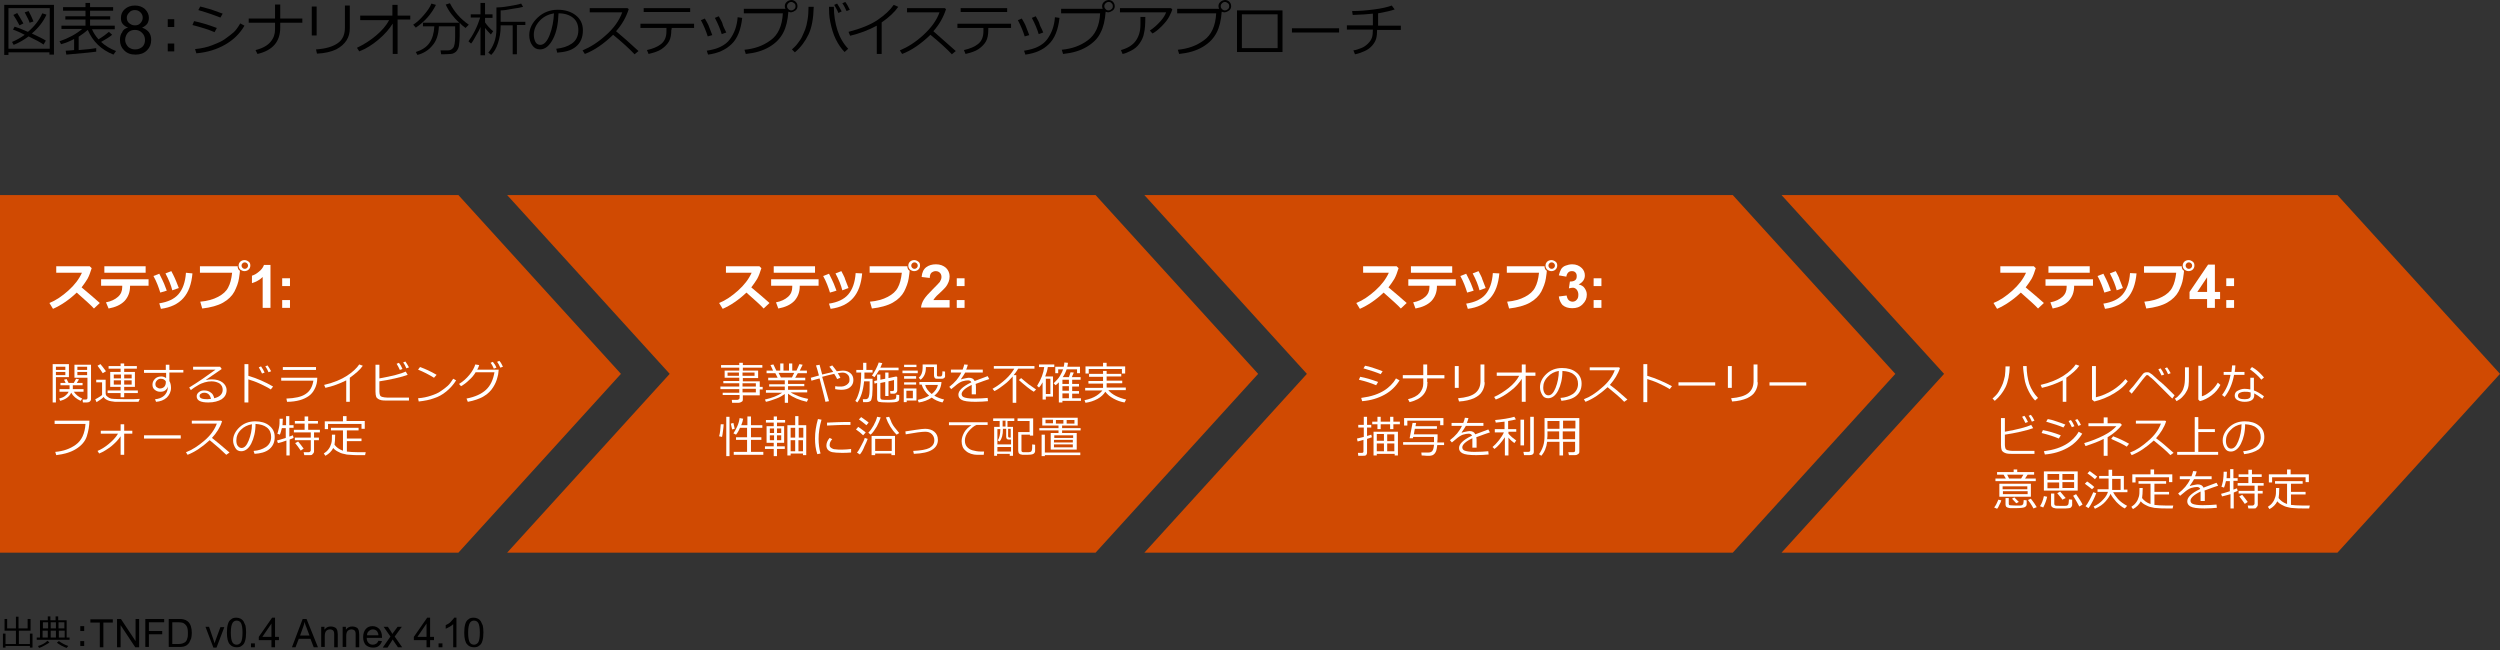 <?xml version="1.0" encoding="utf-8"?>
<!-- Generator: Adobe Illustrator 27.4.1, SVG Export Plug-In . SVG Version: 6.00 Build 0)  -->
<svg version="1.1" xmlns="http://www.w3.org/2000/svg" xmlns:xlink="http://www.w3.org/1999/xlink" x="0px" y="0px"
	 viewBox="0 0 769 200" style="enable-background:new 0 0 769 200;" xml:space="preserve">
<rect x="0" y="0" width="769" height="200" fill="#333333" stroke="none"/>
<style type="text/css">
	.st0{fill:#D04A02;}
	.st1{fill:none;}
	.st2{fill:#FFFFFF;}
	.st3{fill:#FFB600;}
	.st4{fill:#E0301E;}
	.st5{fill:#EB8C00;}
	.st6{fill:#DB536A;}
	.st7{fill:#D93954;}
	.st8{fill:#7D7D7D;}
	.st9{fill:#464646;}
	.st10{fill:#2D2D2D;}
	.st11{fill:#DEDEDE;}
	.st12{fill-rule:evenodd;clip-rule:evenodd;fill:#5E5E5E;}
	.st13{fill-rule:evenodd;clip-rule:evenodd;fill:#FFB600;}
	.st14{fill-rule:evenodd;clip-rule:evenodd;fill:none;}
	.st15{fill:none;stroke:#FFFFFF;stroke-width:2;stroke-miterlimit:10;}
	.st16{fill:none;stroke:#464646;stroke-miterlimit:10;}
	.st17{opacity:0.839;fill-rule:evenodd;clip-rule:evenodd;fill:#D04A02;}
	.st18{fill-rule:evenodd;clip-rule:evenodd;fill:#7D7D7D;}
	.st19{fill-rule:evenodd;clip-rule:evenodd;fill:#464646;}
	.st20{fill-rule:evenodd;clip-rule:evenodd;fill:#D9D9D9;}
	.st21{fill-rule:evenodd;clip-rule:evenodd;fill:#D04A02;}
	.st22{fill-rule:evenodd;clip-rule:evenodd;fill:#EB8C00;}
	.st23{fill:none;stroke:#7D7D7D;stroke-width:2;stroke-miterlimit:10;}
	.st24{fill-rule:evenodd;clip-rule:evenodd;fill:none;stroke:#FFFFFF;stroke-width:2;stroke-miterlimit:10;}
	.st25{fill:#2E4C6D;}
	.st26{fill:#D1EBFB;}
	.st27{fill:#9CADD9;}
	.st28{opacity:0.839;fill-rule:evenodd;clip-rule:evenodd;fill:none;stroke:#000000;stroke-width:2;stroke-miterlimit:10;}
	.st29{opacity:0.839;fill-rule:evenodd;clip-rule:evenodd;fill:none;stroke:#FFFFFF;stroke-width:2;stroke-miterlimit:10;}
	.st30{fill:#F0EFED;}
	.st31{fill:none;stroke:#66718F;stroke-width:3;}
	.st32{fill:#66718F;}
	.st33{fill:#2E4D6E;}
	.st34{fill:none;stroke:#C6C6C6;stroke-width:2.738;}
	.st35{fill:#575756;}
	.st36{clip-path:url(#SVGID_00000018217501384684007120000012163987595056215693_);}
	.st37{fill-rule:evenodd;clip-rule:evenodd;fill:#F2F2F2;}
	.st38{fill-rule:evenodd;clip-rule:evenodd;fill:#DEDEDE;}
</style>
<g id="template">
</g>
<g id="object">
	<g>
		<rect class="st1" width="434.3" height="18.4"/>
		<path d="M15.3,16.1H2.6v0.8H1.3V1.5h15.3v15.3h-1.4V16.1z M2.6,15h12.7V2.5H2.6V15z M13.4,13.7c-1-0.7-2.5-1.5-4.6-2.5
			c-1.5,1.1-3,2-4.6,2.6l-0.5-0.9c1.4-0.6,2.7-1.3,3.9-2.2C6.3,10,5.1,9.5,4,9.1l0.5-0.9C5.5,8.5,6.8,9,8.6,9.8
			c2-1.7,3.5-3.6,4.4-5.7l1.3,0.4c-1,2.2-2.5,4.1-4.5,5.8c2.1,1,3.6,1.7,4.3,2.2L13.4,13.7z M6,7.8C5.2,6.3,4.6,5.3,4.1,4.6L5.3,4
			c0.3,0.5,1,1.6,1.9,3.2L6,7.8z M9.1,7C9,6.5,8.5,5.5,7.6,3.8l1.2-0.4c0.6,1.1,1.1,2.2,1.5,3.2L9.1,7z"/>
		<path d="M20.4,16.8l-0.2-1.2c0.6,0,1.5-0.1,2.6-0.2v-3.4c-1.3,0.7-2.6,1.2-4,1.6l-0.5-0.9c2.7-0.9,5.1-2.2,7-3.8h-6.4V7.9h7.4V6
			h-6.2V5h6.2V3.3h-6.9V2.2h6.9V0.9h1.4v1.3h7.1v1.1h-7.1V5h6.2V6h-6.2v1.9h7.6V9h-7c0.5,1.2,1.2,2.2,2,3.1c1.5-0.9,2.5-1.7,3.2-2.3
			l1,0.9c-0.8,0.7-2,1.4-3.4,2.2c1.3,1.2,2.8,2.1,4.6,2.8l-0.8,1.1c-3.8-1.5-6.4-4.1-7.9-7.6c-0.8,0.7-1.7,1.4-2.8,2.1v4.1
			c2.6-0.2,4.4-0.4,5.4-0.6v1.1C29.2,16,26.1,16.3,20.4,16.8z"/>
		<path d="M39.4,8.5c-0.8-0.3-1.3-0.7-1.7-1.2c-0.4-0.5-0.5-1.1-0.5-1.8c0-1.1,0.4-2,1.2-2.7c0.8-0.7,1.8-1.1,3.1-1.1
			c1.3,0,2.3,0.4,3.1,1.1c0.8,0.8,1.2,1.7,1.2,2.7c0,0.7-0.2,1.3-0.5,1.8c-0.4,0.5-0.9,0.9-1.6,1.2c0.9,0.3,1.6,0.8,2.1,1.4
			c0.5,0.7,0.7,1.4,0.7,2.4c0,1.3-0.4,2.3-1.3,3.2c-0.9,0.9-2.1,1.3-3.5,1.3c-1.5,0-2.6-0.4-3.5-1.3c-0.9-0.9-1.3-1.9-1.3-3.2
			c0-1,0.2-1.8,0.7-2.4C37.8,9.2,38.5,8.7,39.4,8.5z M38.5,12.2c0,0.5,0.1,1,0.4,1.5s0.6,0.9,1.1,1.1c0.5,0.3,1,0.4,1.6,0.4
			c0.9,0,1.6-0.3,2.2-0.8c0.6-0.6,0.8-1.3,0.8-2.1c0-0.9-0.3-1.6-0.9-2.2s-1.3-0.9-2.2-0.9c-0.9,0-1.6,0.3-2.1,0.8
			S38.5,11.4,38.5,12.2z M39,5.4c0,0.7,0.2,1.3,0.7,1.7c0.5,0.4,1,0.7,1.8,0.7c0.7,0,1.3-0.2,1.7-0.7c0.4-0.4,0.7-1,0.7-1.6
			c0-0.7-0.2-1.2-0.7-1.7c-0.5-0.5-1-0.7-1.7-0.7c-0.7,0-1.3,0.2-1.7,0.7C39.3,4.3,39,4.8,39,5.4z"/>
		<path d="M53.6,8.3h-2V5.9h2V8.3z M53.6,15.8h-2v-2.4h2V15.8z"/>
		<path d="M66.7,8.6L66,9.9c-1.8-0.8-4.1-1.5-6.8-2.2l0.5-1.2C61.7,6.9,64,7.6,66.7,8.6z M75.2,7.9c-1.4,2.4-3.3,4.3-5.9,5.8
			s-5.5,2.4-8.9,2.7L60,15.1c2-0.2,3.8-0.6,5.3-1.2s2.8-1.1,3.9-1.9s1.9-1.4,2.6-2s1.4-1.6,2.1-2.8L75.2,7.9z M68.5,4.2l-0.7,1.2
			C66.3,4.8,64.1,4,61,3.1l0.6-1.1c0.8,0.2,1.9,0.5,3.3,0.9C66.2,3.4,67.4,3.8,68.5,4.2z"/>
		<path d="M86.2,8.5c0,4.3-2.3,7-7,8.1l-0.6-1.2c2.1-0.5,3.7-1.4,4.6-2.5c1-1.2,1.4-2.4,1.4-3.8V7h-8.1V5.7h8.1V1.4h1.6v4.3H93V7
			h-6.8V8.5z"/>
		<path d="M97.4,10.9h-1.5V2h1.5V10.9z M107.6,8.7c0,1.4-0.3,2.6-1,3.7s-1.7,2-3.2,2.8c-1.5,0.7-3.5,1.2-5.9,1.3l-0.3-1.3
			c3.1-0.2,5.3-0.9,6.8-2s2.1-2.7,2.1-4.8V1.7h1.5V8.7z"/>
		<path d="M120.9,7.1c-1.1,1.8-2.6,3.5-4.5,5.1s-3.8,2.8-5.9,3.6l-0.7-1.1c2.1-1,4-2.2,5.8-3.7s3.2-3.1,4.1-4.8h-8.9V4.8h9.9V1.5
			h1.6v3.3h3.9V6h-3.9v10.6h-1.5V7.1z"/>
		<path d="M127.9,8.5l-0.8-0.9c1.1-0.7,2.2-1.7,3.3-3s1.9-2.4,2.3-3.5l1.4,0.4C132.7,4.3,130.6,6.7,127.9,8.5z M128.4,16.9l-0.5-0.9
			c1.9-0.6,3.3-1.5,4.2-2.8c0.9-1.3,1.4-3,1.5-5.1h-3.5V7h11.2c-1.9-1.7-3.3-3.6-4.2-5.6l1.3-0.4c1.3,2.6,3.2,4.8,5.8,6.6l-1,1
			c-0.7-0.5-1.3-1-1.8-1.6v4.1c0,1.1-0.1,2-0.2,2.8s-0.4,1.3-0.6,1.6s-0.5,0.6-0.9,0.8s-0.7,0.3-1.1,0.3s-1.1,0.1-2.2,0.1h-0.7
			l-0.2-1.2h2.3c0.7,0,1.2-0.3,1.6-0.8c0.4-0.5,0.6-1.7,0.6-3.5V8.1h-5c-0.1,2.6-0.8,4.6-2,5.9C131.9,15.4,130.3,16.4,128.4,16.9z"
			/>
		<path d="M144.9,13.4l-0.8-0.7c0.6-0.8,1.3-1.9,2-3.3c0.7-1.4,1.2-2.7,1.6-4h-2.9V4.4h3V0.9h1.4v3.5h2.3v1.1h-2.3v1.4
			c0.7,1,1.5,1.9,2.5,2.7l-0.7,1c-0.6-0.6-1.2-1.2-1.8-2v8.4h-1.4V8.3c-0.3,0.8-0.8,1.7-1.4,2.7S145.4,12.9,144.9,13.4z M157.7,16.8
			v-9H154v0.4c0,1.8-0.3,3.4-0.8,5s-1.2,2.8-2.1,3.7l-0.9-0.7c0.7-0.8,1.3-1.8,1.8-3.1s0.7-2.7,0.7-4.2V2.3c0.8,0,2.1-0.1,3.8-0.4
			s3-0.5,3.8-0.8l0.6,1c-0.6,0.2-1.7,0.4-3.2,0.6C156.2,3,155,3.2,154,3.2v3.5h7.6v1H159v9H157.7z"/>
		<path d="M171.4,16.2l-0.3-1.2c1.9-0.2,3.5-0.7,4.8-1.6c1.3-0.9,2-2.3,2-4.1c0-1.6-0.5-2.9-1.6-3.8c-1.1-0.9-2.6-1.4-4.5-1.4
			c-0.1,3.2-0.6,5.8-1.7,7.9s-2.4,3.2-4,3.2c-1,0-1.8-0.4-2.4-1.3c-0.6-0.8-0.9-1.9-0.9-3.1c0-2,0.9-3.8,2.6-5.4s3.8-2.4,6.2-2.4
			c2.2,0,4.1,0.6,5.5,1.7s2.2,2.6,2.2,4.6c0,2.2-0.7,3.9-2.2,5.1S173.8,16,171.4,16.2z M170.4,4.1c-1.7,0.3-3.2,1-4.4,2.3
			s-1.8,2.7-1.8,4.3c0,0.9,0.2,1.6,0.5,2.2s0.9,0.9,1.5,0.9c1.1,0,2.1-1,2.9-3.1S170.3,6.4,170.4,4.1z"/>
		<path d="M196.4,15.7l-1.2,1c-1.6-1.7-3.8-3.7-6.6-6c-2.9,2.8-5.8,4.8-8.7,5.9l-0.7-1.1c2.4-1,4.8-2.5,7.2-4.7c2.4-2.1,4.1-4.5,5-7
			h-10V2.5h11.6l0.4,0.3c-0.8,2.5-2.1,4.8-3.9,6.8C191.3,11.1,193.6,13.1,196.4,15.7z"/>
		<path d="M206.5,9.1c0,1.5-0.2,2.7-0.7,3.6s-1.3,1.7-2.3,2.4s-2.4,1.1-4,1.5l-0.5-1.2c1.8-0.4,3.3-1,4.4-1.9s1.6-2.2,1.6-3.9V8.6
			h-8V7.3h16.5v1.3h-6.9V9.1z M212.3,3.7H198V2.5h14.3V3.7z"/>
		<path d="M219.1,10.8l-1.4,0.4c-0.5-1.6-1.2-3.3-2.1-5l1.2-0.5c0.5,0.9,0.9,1.5,1.1,2S218.5,9.3,219.1,10.8z M228.3,5.5
			c-0.4,3.7-1.5,6.4-3.3,8.1s-4.1,2.8-7.2,3.2l-0.4-1.2c3.3-0.5,5.7-1.6,7.1-3.5s2.2-4.1,2.4-6.8L228.3,5.5z M223.4,10l-1.4,0.5
			c-0.4-1.4-1.1-3.1-2.1-5l1.2-0.5c0.7,1.2,1.1,2,1.2,2.5S222.8,8.7,223.4,10z"/>
		<path d="M242.5,3.6c-0.2,2.7-0.7,4.8-1.6,6.5s-2.2,3.1-4.2,4.3s-4.4,1.9-7.3,2.2l-0.4-1.3c3.1-0.3,5.7-1.2,8-2.9
			c2.3-1.6,3.6-4.4,3.8-8.3h-12V2.7h12.8c-0.1-0.2-0.2-0.5-0.2-0.8c0-0.5,0.2-1,0.6-1.3c0.4-0.4,0.8-0.5,1.4-0.6
			c0.5,0,1,0.2,1.3,0.5c0.4,0.4,0.6,0.8,0.6,1.4c0,0.5-0.2,1-0.6,1.3s-0.8,0.5-1.4,0.6C243.1,3.8,242.8,3.7,242.5,3.6z M243.4,3.2
			c0.3,0,0.6-0.1,0.9-0.4c0.3-0.2,0.4-0.5,0.4-0.9c0-0.4-0.1-0.7-0.4-0.9s-0.5-0.4-0.9-0.4c-0.3,0-0.6,0.1-0.9,0.4s-0.4,0.5-0.4,0.9
			s0.1,0.6,0.4,0.9S243.1,3.2,243.4,3.2z"/>
		<path d="M250.3,2.2c-0.1,3.5-0.6,6.3-1.6,8.4s-2.4,4-4.2,5.5l-0.9-0.9c0.7-0.6,1.3-1.2,1.8-1.9s1-1.3,1.3-2s0.7-1.5,1-2.3
			c0.3-0.8,0.5-1.7,0.7-2.9c0.2-1.1,0.3-2.5,0.3-4H250.3z M260.9,15l-1.1,1c-1-1-1.9-2.3-2.7-3.9c-0.8-1.6-1.3-3.4-1.7-5.3
			S255,3.3,255,2.1h1.5v0.1c0,2.5,0.4,4.9,1.1,7.1S259.4,13.4,260.9,15z M258.9,3.5l-1,0.5c-0.4-1-0.9-1.8-1.3-2.5l0.9-0.4
			C258,1.9,258.5,2.7,258.9,3.5z M261.4,3l-1,0.4c-0.4-0.9-0.8-1.7-1.3-2.4l0.9-0.4C260.5,1.2,260.9,2,261.4,3z"/>
		<path d="M271.3,16.6h-1.6V7.9c-2.6,1.4-5.3,2.4-8.2,3.1l-0.5-1.2c3.8-1,6.8-2.2,9-3.7s3.8-3,4.9-4.6l1.4,0.6
			c-1.1,1.6-2.8,3.2-5.1,4.8V16.6z"/>
		<path d="M294,15.7l-1.2,1c-1.6-1.7-3.8-3.7-6.6-6c-2.9,2.8-5.8,4.8-8.7,5.9l-0.7-1.1c2.4-1,4.8-2.5,7.2-4.7s4.1-4.5,5-7h-10V2.5
			h11.6l0.4,0.3c-0.8,2.5-2.1,4.8-3.9,6.8C288.8,11.1,291.1,13.1,294,15.7z"/>
		<path d="M304,9.1c0,1.5-0.2,2.7-0.7,3.6c-0.5,0.9-1.3,1.7-2.3,2.4s-2.4,1.1-4,1.5l-0.5-1.2c1.8-0.4,3.3-1,4.4-1.9s1.6-2.2,1.6-3.9
			V8.6h-8V7.3h16.5v1.3H304V9.1z M309.8,3.7h-14.3V2.5h14.3V3.7z"/>
		<path d="M316.6,10.8l-1.4,0.4c-0.5-1.6-1.2-3.3-2.1-5l1.2-0.5c0.5,0.9,0.9,1.5,1.1,2S316,9.3,316.6,10.8z M325.9,5.5
			c-0.4,3.7-1.5,6.4-3.3,8.1c-1.7,1.7-4.1,2.8-7.2,3.2l-0.4-1.2c3.3-0.5,5.7-1.6,7.1-3.5s2.2-4.1,2.4-6.8L325.9,5.5z M320.9,10
			l-1.4,0.5c-0.4-1.4-1.1-3.1-2.1-5l1.2-0.5c0.7,1.2,1.1,2,1.2,2.5S320.4,8.7,320.9,10z"/>
		<path d="M340.1,3.6c-0.2,2.7-0.7,4.8-1.6,6.5c-0.8,1.7-2.2,3.1-4.2,4.3s-4.4,1.9-7.3,2.2l-0.4-1.3c3.1-0.3,5.7-1.2,8-2.9
			s3.6-4.4,3.8-8.3h-12V2.7h12.8c-0.1-0.2-0.2-0.5-0.2-0.8c0-0.5,0.2-1,0.6-1.3c0.4-0.4,0.8-0.5,1.4-0.6c0.5,0,1,0.2,1.3,0.5
			s0.6,0.8,0.6,1.4c0,0.5-0.2,1-0.6,1.3s-0.8,0.5-1.4,0.6C340.7,3.8,340.3,3.7,340.1,3.6z M341,3.2c0.3,0,0.6-0.1,0.9-0.4
			c0.3-0.2,0.4-0.5,0.4-0.9c0-0.4-0.1-0.7-0.4-0.9c-0.2-0.3-0.5-0.4-0.9-0.4c-0.3,0-0.6,0.1-0.9,0.4s-0.4,0.5-0.4,0.9
			s0.1,0.6,0.4,0.9C340.3,3.1,340.6,3.2,341,3.2z"/>
		<path d="M360.6,2.9c-0.1,0.4-0.4,1.1-0.9,2.1s-1.3,2-2.4,3.1s-2,1.8-2.8,2.2l-0.8-0.9c1.2-0.8,2.2-1.7,3.2-2.8s1.5-2,1.8-2.8
			h-14.2V2.5h15.7L360.6,2.9z M352.3,5.3c0,2.1-0.1,3.7-0.4,4.9c-0.2,1.2-0.7,2.2-1.4,3.2s-1.6,1.7-2.6,2.2s-1.9,0.9-2.6,1l-0.5-1.2
			c2.2-0.6,3.7-1.6,4.6-2.9s1.4-2.9,1.4-4.9l0-2.4H352.3z"/>
		<path d="M375.8,3.6c-0.2,2.7-0.7,4.8-1.6,6.5s-2.2,3.1-4.2,4.3s-4.4,1.9-7.3,2.2l-0.4-1.3c3.1-0.3,5.7-1.2,8-2.9
			c2.3-1.6,3.6-4.4,3.8-8.3h-12V2.7H375c-0.1-0.2-0.2-0.5-0.2-0.8c0-0.5,0.2-1,0.6-1.3c0.4-0.4,0.8-0.5,1.4-0.6c0.5,0,1,0.2,1.3,0.5
			c0.4,0.4,0.6,0.8,0.6,1.4c0,0.5-0.2,1-0.6,1.3s-0.8,0.5-1.4,0.6C376.4,3.8,376.1,3.7,375.8,3.6z M376.8,3.2c0.3,0,0.6-0.1,0.9-0.4
			c0.3-0.2,0.4-0.5,0.4-0.9c0-0.4-0.1-0.7-0.4-0.9s-0.5-0.4-0.9-0.4c-0.3,0-0.6,0.1-0.9,0.4s-0.4,0.5-0.4,0.9s0.1,0.6,0.4,0.9
			S376.4,3.2,376.8,3.2z"/>
		<path d="M394.5,16h-14V3.2h14V16z M393,14.8V4.4H382v10.4H393z"/>
		<path d="M411.9,10h-14.5V8.7h14.5V10z"/>
		<path d="M423.6,9.1c0,1.2-0.1,2.1-0.3,2.8s-0.6,1.4-1.2,2.1s-1.4,1.3-2.3,1.7s-1.9,0.8-3,1l-0.5-1.2c0.8-0.1,1.6-0.4,2.4-0.7
			c0.8-0.3,1.5-0.8,2.1-1.4s1-1.2,1.2-1.8s0.3-1.4,0.3-2.5h-8V7.8h8V4.2c-1.6,0.2-3.6,0.3-6.2,0.4l-0.2-1.2c2.3,0,4.5-0.2,6.8-0.5
			s4.1-0.7,5.4-1.2l0.9,1.2c-1.1,0.4-2.8,0.8-5.1,1.2l0,3.8h7v1.3H423.6z"/>
	</g>
	<g>
		<rect y="189" class="st14" width="150.1" height="12.2"/>
		<path d="M0.9,199.2v-4.3h0.8v3.2h3.2l0-4.1H1.4v-3.6h0.8v2.9h2.7l0-3.6h0.8v3.6h2.8v-2.9h0.9v3.6H5.8l0,4.1h3.4v-3.2H10v4.3H9.2
			v-0.5H1.7v0.5H0.9z"/>
		<path d="M11.3,196.8v-0.7h1v-5.3h2.4v-1.2h0.8v1.2h1.6v-1.2h0.8v1.2h2.6v5.3h0.9v0.7H11.3z M12,199.3l-0.3-0.6
			c1.1-0.3,2.1-0.8,2.9-1.6l0.6,0.5c-0.3,0.3-0.9,0.6-1.6,1S12.4,199.2,12,199.3z M14.8,193.3v-1.9h-1.6v1.9H14.8z M13.1,196.1h1.6
			V194h-1.6V196.1z M15.6,191.4v1.9h1.6v-1.9H15.6z M15.6,196.1h1.6V194h-1.6V196.1z M20.5,199.3c-0.4-0.1-1-0.4-1.6-0.7
			s-1.1-0.7-1.4-0.9l0.6-0.5c1,0.7,2,1.2,2.9,1.5L20.5,199.3z M19.8,193.3v-1.9h-1.8v1.9H19.8z M18.1,196.1h1.8V194h-1.8V196.1z"/>
		<path d="M25.9,194.1h-1.2v-1.5h1.2V194.1z M25.9,198.7h-1.2v-1.5h1.2V198.7z"/>
		<path d="M30.7,199.1v-7.6h-2.9v-1h6.9v1h-2.9v7.6H30.7z"/>
		<path d="M36,199.1v-8.7h1.2l4.5,6.8v-6.8h1.1v8.7h-1.2l-4.5-6.8v6.8H36z"/>
		<path d="M44.7,199.1v-8.7h5.8v1h-4.7v2.7h4.1v1h-4.1v3.9H44.7z"/>
		<path d="M51.9,199.1v-8.7h3c0.7,0,1.2,0,1.5,0.1c0.5,0.1,0.9,0.3,1.3,0.6c0.5,0.4,0.8,0.9,1,1.5s0.3,1.3,0.3,2.1
			c0,0.7-0.1,1.2-0.2,1.7c-0.2,0.5-0.4,0.9-0.6,1.3c-0.2,0.3-0.5,0.6-0.8,0.8c-0.3,0.2-0.6,0.3-1,0.4c-0.4,0.1-0.9,0.1-1.4,0.1H51.9
			z M53.1,198.1h1.8c0.6,0,1-0.1,1.3-0.2s0.6-0.3,0.8-0.4c0.3-0.3,0.5-0.6,0.6-1.1c0.2-0.5,0.2-1,0.2-1.7c0-0.9-0.1-1.6-0.4-2.1
			c-0.3-0.5-0.7-0.8-1.1-1c-0.3-0.1-0.8-0.2-1.5-0.2h-1.8V198.1z"/>
		<path d="M65.6,199.1l-2.4-6.3h1.1l1.3,3.8c0.1,0.4,0.3,0.8,0.4,1.3c0.1-0.3,0.2-0.7,0.4-1.2l1.4-3.8H69l-2.4,6.3H65.6z"/>
		<path d="M69.8,194.6c0-1.1,0.1-1.9,0.3-2.6c0.2-0.7,0.5-1.2,1-1.5c0.4-0.4,1-0.5,1.6-0.5c0.5,0,0.9,0.1,1.3,0.3
			c0.4,0.2,0.7,0.5,0.9,0.8c0.2,0.4,0.4,0.8,0.6,1.3c0.1,0.5,0.2,1.2,0.2,2.1c0,1.1-0.1,1.9-0.3,2.6c-0.2,0.7-0.5,1.2-1,1.5
			c-0.4,0.4-1,0.5-1.6,0.5c-0.9,0-1.6-0.3-2.1-0.9C70.1,197.6,69.8,196.3,69.8,194.6z M71,194.6c0,1.5,0.2,2.5,0.5,3
			c0.3,0.5,0.8,0.7,1.3,0.7c0.5,0,0.9-0.2,1.3-0.7c0.3-0.5,0.5-1.5,0.5-3c0-1.5-0.2-2.5-0.5-3c-0.3-0.5-0.8-0.7-1.3-0.7
			c-0.5,0-0.9,0.2-1.2,0.6C71.2,192.1,71,193.1,71,194.6z"/>
		<path d="M77.2,199.1v-1.2h1.2v1.2H77.2z"/>
		<path d="M83.5,199.1v-2.2h-3.9v-1l4.1-5.9h0.9v5.9h1.2v1h-1.2v2.2H83.5z M83.5,195.9v-4.1l-2.8,4.1H83.5z"/>
		<path d="M89.8,199.1l3.3-8.7h1.2l3.5,8.7h-1.3l-1-2.6h-3.6l-1,2.6H89.8z M92.3,195.5h2.9l-0.9-2.4c-0.3-0.7-0.5-1.3-0.6-1.8
			c-0.1,0.6-0.3,1.1-0.5,1.7L92.3,195.5z"/>
		<path d="M98.8,199.1v-6.3h1v0.9c0.5-0.7,1.1-1,2-1c0.4,0,0.7,0.1,1,0.2c0.3,0.1,0.6,0.3,0.7,0.5s0.3,0.5,0.3,0.8
			c0,0.2,0.1,0.5,0.1,1v3.9h-1.1v-3.8c0-0.4,0-0.8-0.1-1s-0.2-0.4-0.4-0.5c-0.2-0.1-0.5-0.2-0.7-0.2c-0.5,0-0.8,0.1-1.2,0.4
			c-0.3,0.3-0.5,0.8-0.5,1.6v3.4H98.8z"/>
		<path d="M105.4,199.1v-6.3h1v0.9c0.5-0.7,1.1-1,2-1c0.4,0,0.7,0.1,1,0.2c0.3,0.1,0.6,0.3,0.7,0.5s0.3,0.5,0.3,0.8
			c0,0.2,0.1,0.5,0.1,1v3.9h-1.1v-3.8c0-0.4,0-0.8-0.1-1s-0.2-0.4-0.4-0.5c-0.2-0.1-0.5-0.2-0.7-0.2c-0.5,0-0.8,0.1-1.2,0.4
			c-0.3,0.3-0.5,0.8-0.5,1.6v3.4H105.4z"/>
		<path d="M116.4,197.1l1.1,0.1c-0.2,0.6-0.5,1.1-1,1.5s-1.1,0.5-1.8,0.5c-0.9,0-1.6-0.3-2.2-0.8c-0.5-0.6-0.8-1.4-0.8-2.4
			c0-1.1,0.3-1.9,0.8-2.5c0.5-0.6,1.2-0.9,2.1-0.9c0.8,0,1.5,0.3,2.1,0.9c0.5,0.6,0.8,1.4,0.8,2.4c0,0.1,0,0.2,0,0.3h-4.7
			c0,0.7,0.2,1.2,0.6,1.6s0.8,0.5,1.3,0.5c0.4,0,0.7-0.1,1-0.3C116,197.9,116.2,197.5,116.4,197.1z M112.9,195.4h3.5
			c0-0.5-0.2-0.9-0.4-1.2c-0.3-0.4-0.8-0.6-1.3-0.6c-0.5,0-0.9,0.2-1.2,0.5C113.1,194.4,112.9,194.8,112.9,195.4z"/>
		<path d="M117.8,199.1l2.3-3.3l-2.1-3h1.3l1,1.5c0.2,0.3,0.3,0.5,0.4,0.7c0.2-0.3,0.3-0.5,0.5-0.7l1.1-1.5h1.3l-2.2,3l2.3,3.3h-1.3
			l-1.3-1.9l-0.3-0.5l-1.6,2.5H117.8z"/>
		<path d="M131.2,199.1v-2.2h-3.9v-1l4.1-5.9h0.9v5.9h1.2v1h-1.2v2.2H131.2z M131.2,195.9v-4.1l-2.8,4.1H131.2z"/>
		<path d="M134.9,199.1v-1.2h1.2v1.2H134.9z"/>
		<path d="M140.5,199.1h-1.1V192c-0.3,0.3-0.6,0.5-1.1,0.8s-0.8,0.4-1.2,0.6v-1.1c0.6-0.3,1.2-0.6,1.6-1.1s0.8-0.8,1-1.2h0.7V199.1z
			"/>
		<path d="M142.8,194.6c0-1.1,0.1-1.9,0.3-2.6c0.2-0.7,0.5-1.2,1-1.5c0.4-0.4,1-0.5,1.6-0.5c0.5,0,0.9,0.1,1.3,0.3
			c0.4,0.2,0.7,0.5,0.9,0.8c0.2,0.4,0.4,0.8,0.6,1.3c0.1,0.5,0.2,1.2,0.2,2.1c0,1.1-0.1,1.9-0.3,2.6c-0.2,0.7-0.5,1.2-1,1.5
			c-0.4,0.4-1,0.5-1.6,0.5c-0.9,0-1.6-0.3-2.1-0.9C143.1,197.6,142.8,196.3,142.8,194.6z M144,194.6c0,1.5,0.2,2.5,0.5,3
			c0.3,0.5,0.8,0.7,1.3,0.7c0.5,0,0.9-0.2,1.3-0.7c0.3-0.5,0.5-1.5,0.5-3c0-1.5-0.2-2.5-0.5-3c-0.3-0.5-0.8-0.7-1.3-0.7
			c-0.5,0-0.9,0.2-1.2,0.6C144.2,192.1,144,193.1,144,194.6z"/>
	</g>
	<polygon class="st0" points="141,170 0,170 0,60 141,60 191,115 	"/>
	<polygon class="st0" points="337,170 156,170 206,115 156,60 337,60 387,115 	"/>
	<polygon class="st0" points="533,170 352,170 402,115 352,60 533,60 583,115 	"/>
	<polygon class="st0" points="719,170 548,170 598,115 548,60 719,60 769,115 	"/>
	<g>
		<path class="st2" d="M30.7,93.2l-1.8,1.7c-0.9-1-2.7-2.6-5.3-4.9c-2.3,2.2-4.8,3.9-7.3,5l-1.1-1.8c2-0.8,3.9-2.1,5.8-3.8
			c1.9-1.7,3.3-3.5,4.2-5.5l-7.9,0v-2h10.3l0.6,0.6c-0.4,1.3-0.8,2.4-1.3,3.3c-0.5,0.8-1.1,1.7-1.8,2.6
			C27.3,90.2,29.1,91.8,30.7,93.2z"/>
		<path class="st2" d="M45.7,87.9H40v0.2c0,1.8-0.6,3.3-1.7,4.5c-1.2,1.2-2.8,1.9-4.9,2.3L32.6,93c1.6-0.3,2.8-0.9,3.7-1.7
			c0.9-0.8,1.3-1.8,1.3-3v-0.4h-6.5v-2h14.6V87.9z M44.7,83.9H32.1v-2h12.7V83.9z"/>
		<path class="st2" d="M51.3,89.4l-2,0.6c-0.5-1.6-1.1-3.3-2.1-5.1l1.8-0.7c0.3,0.6,0.6,1.2,0.9,1.8S50.7,87.7,51.3,89.4z
			 M59.2,84.1c-0.3,3.3-1.2,5.8-2.8,7.6s-3.9,2.9-6.9,3.3L49,93.3c2.6-0.4,4.6-1.3,5.9-2.8c1.3-1.5,2.1-3.7,2.3-6.6L59.2,84.1z
			 M55,88.6L53,89.3c-0.4-1.6-1.1-3.3-2.1-5.2l1.8-0.7c0.5,0.9,0.8,1.6,1,2C53.9,85.9,54.4,86.9,55,88.6z"/>
		<path class="st2" d="M73.8,83.3L73.8,83.3c0,0.3-0.1,1.1-0.3,2.4c-0.2,1.3-0.7,2.6-1.4,4c-0.7,1.3-1.9,2.5-3.5,3.4
			c-1.6,0.9-3.8,1.5-6.4,1.8l-0.6-2.1c2.2-0.2,4-0.7,5.5-1.5s2.5-1.7,3.1-2.9c0.6-1.1,1-2.6,1.2-4.5l-9.9,0v-2l11.6,0
			C73.1,82.5,73.3,83,73.8,83.3z M77,81.7c0,0.5-0.2,0.9-0.5,1.2c-0.3,0.3-0.8,0.5-1.3,0.5s-0.9-0.2-1.3-0.5
			c-0.3-0.3-0.5-0.7-0.5-1.2s0.2-0.9,0.5-1.2c0.3-0.3,0.8-0.5,1.3-0.5s0.9,0.2,1.3,0.5C76.9,80.8,77,81.2,77,81.7z M76,81
			c-0.2-0.2-0.4-0.3-0.7-0.3s-0.5,0.1-0.7,0.3c-0.2,0.2-0.3,0.4-0.3,0.7c0,0.3,0.1,0.5,0.3,0.7c0.2,0.2,0.4,0.3,0.7,0.3
			s0.5-0.1,0.7-0.3c0.2-0.2,0.3-0.4,0.3-0.7C76.3,81.4,76.2,81.2,76,81z"/>
		<path class="st2" d="M83.3,94.7h-2.5v-9.5c-0.9,0.9-2,1.5-3.3,1.9v-2.3c0.7-0.2,1.4-0.6,2.1-1.2c0.8-0.6,1.3-1.3,1.6-2.1h2V94.7z"
			/>
		<path class="st2" d="M86.8,88v-2.4h2.4V88H86.8z M86.8,94.7v-2.4h2.4v2.4H86.8z"/>
	</g>
	<g>
		<path class="st2" d="M17.2,116.1v7.7h-1v-11.8h5v4H17.2z M17.2,113.8h2.9v-1h-2.9V113.8z M20.1,114.4h-2.9v1h2.9V114.4z
			 M21.9,120.8c-0.6,1.3-1.8,2.1-3.4,2.5l-0.3-0.7c0.7-0.2,1.3-0.4,1.8-0.8s0.9-0.8,1.1-1.3h-2.8v-0.8h3.1v-1.2h-2.8v-0.7h1.6
			l-0.5-1l0.8-0.2l0.6,1.2h1.6l0.7-1.3l0.9,0.2l-0.7,1.1h1.8v0.7h-3v1.2h3.3v0.8h-3c0.7,1,1.5,1.6,2.6,2.1l-0.5,0.7
			C23.5,122.7,22.5,121.9,21.9,120.8z M26.7,123.8h-1.2l-0.1-0.9h1c0.1,0,0.2,0,0.3-0.1s0.2-0.2,0.2-0.3v-6.3h-4v-4h5.1v10.7
			C27.9,123.4,27.5,123.8,26.7,123.8z M23.8,113.8h3v-1h-3V113.8z M26.8,114.4h-3v1h3V114.4z"/>
		<path class="st2" d="M42.6,123.6l-0.9,0l-2.5,0l-2.9,0c-0.8,0-1.3,0-1.6-0.1c-0.3,0-0.6-0.1-1.1-0.2c-0.9-0.3-1.5-0.7-1.7-1.2
			c-0.6,0.6-1.4,1.1-2.2,1.6l-0.4-0.9c0.3-0.1,0.6-0.3,1.1-0.6c0.5-0.3,0.8-0.5,1-0.7v-3.9h-1.8v-0.8h2.9v4.2c0,0.3,0.1,0.6,0.3,0.8
			c0.2,0.2,0.5,0.4,0.8,0.6c0.4,0.2,0.8,0.3,1.4,0.3s1.7,0.1,3.5,0.1c2.2,0,3.7,0,4.5-0.1L42.6,123.6z M31.6,114.8
			c-0.4-0.7-1-1.5-1.6-2.3l0.9-0.5c0.4,0.5,1,1.2,1.7,2.2L31.6,114.8z M33.1,120.9v-0.8h4V119h-3.2v-4.6h3.2v-1h-3.7v-0.8h3.7v-0.8
			h1.1v0.8h3.9v0.8h-3.9v1h3.3v4.6h-3.3v1.1h4.2v0.8h-4.2v1.3h-1.1v-1.3H33.1z M35,116.4h2.2v-1.2H35V116.4z M37.2,117H35v1.3h2.2
			V117z M38.2,116.4h2.3v-1.2h-2.3V116.4z M40.5,117h-2.3v1.3h2.3V117z"/>
		<path class="st2" d="M56.4,114.6h-4.3v2.6c0.3,0.5,0.5,1.2,0.5,2.1c0,1.2-0.5,2.2-1.3,3c-0.9,0.8-2,1.2-3.3,1.3l-0.3-0.8
			c1.1-0.1,2-0.4,2.8-1.1c0.7-0.7,1.1-1.5,1.1-2.4c0-0.2,0-0.3,0-0.4c-0.1,0.5-0.4,0.9-0.8,1.2c-0.4,0.3-0.9,0.4-1.5,0.4
			c-0.7,0-1.2-0.2-1.7-0.6s-0.7-0.9-0.7-1.6c0-0.7,0.3-1.3,0.8-1.8c0.5-0.5,1.2-0.7,1.9-0.7c0.6,0,1.1,0.2,1.5,0.5v-1.6h-6.8v-0.9
			H51v-1.6h1.1v1.6h4.3V114.6z M51,117.3c-0.3-0.5-0.8-0.8-1.6-0.8c-0.4,0-0.8,0.2-1.1,0.5c-0.3,0.3-0.5,0.7-0.5,1.1
			c0,0.4,0.1,0.8,0.4,1s0.6,0.4,1,0.4c0.5,0,1-0.2,1.3-0.5s0.5-0.8,0.5-1.3V117.3z"/>
		<path class="st2" d="M65.9,122.5c1.7-0.4,2.6-1.3,2.6-2.6c0-0.8-0.3-1.4-0.9-1.9c-0.6-0.4-1.5-0.7-2.5-0.7c-0.7,0-1.4,0.1-2.1,0.3
			c-0.7,0.2-1.5,0.5-2.4,1.1c-0.9,0.5-1.5,1-1.9,1.3l-0.5-0.8c2.8-1.7,5.5-3.6,8.1-5.5l-6.9,0v-0.9h8.3l0.5,0.7l-4.8,3.3l0.1,0.1
			c0.6-0.2,1.1-0.2,1.7-0.2c1.3,0,2.4,0.3,3.2,0.9s1.3,1.4,1.3,2.4c0,1.2-0.5,2.1-1.5,2.8c-1,0.6-2.4,1-4.1,1
			c-2.4,0-3.6-0.6-3.6-1.9c0-0.5,0.2-0.9,0.7-1.3s1-0.5,1.6-0.5c0.8,0,1.5,0.2,2.1,0.7C65.4,121.1,65.7,121.7,65.9,122.5z
			 M64.9,122.7c-0.3-1.3-1-1.9-2.1-1.9c-0.4,0-0.7,0.1-1,0.3c-0.3,0.2-0.4,0.4-0.4,0.7c0,0.7,0.8,1,2.4,1
			C64.1,122.8,64.5,122.7,64.9,122.7z"/>
		<path class="st2" d="M84,118.9l-0.7,0.9c-0.9-0.6-2.1-1.2-3.4-1.8c-1.3-0.6-2.5-1-3.5-1.3v7.1h-1.2V112h1.2v3.6
			C79.1,116.4,81.6,117.5,84,118.9z M81.4,114.6l-0.8,0.3c-0.3-0.7-0.7-1.4-1-1.9l0.7-0.3C80.8,113.4,81.1,114,81.4,114.6z
			 M83.4,114.2l-0.8,0.3c-0.3-0.7-0.6-1.3-1-1.8l0.7-0.3C82.7,112.9,83,113.5,83.4,114.2z"/>
		<path class="st2" d="M97.6,116.1c0,0.8-0.1,1.4-0.2,1.9c-0.1,0.4-0.3,1.1-0.7,1.8c-0.4,0.8-1,1.5-1.7,2s-1.7,1-2.8,1.3
			c-1.1,0.3-2.4,0.5-3.9,0.5l-0.2-1c2.6-0.1,4.6-0.5,5.9-1.4c1.4-0.9,2.1-2.3,2.4-4.1h-9.9v-0.9H97.6z M97.1,113.8H87v-0.9h10.2
			V113.8z"/>
		<path class="st2" d="M107.7,123.6h-1.2V117c-2,1-4.1,1.8-6.4,2.3l-0.4-0.9c3-0.7,5.3-1.7,7-2.8c1.7-1.1,3-2.3,3.8-3.5l1.1,0.4
			c-0.8,1.2-2.2,2.4-4,3.7V123.6z"/>
		<path class="st2" d="M125.7,123.2h-7c-0.5,0-1,0-1.4-0.1c-0.4-0.1-0.7-0.2-1-0.4c-0.3-0.2-0.5-0.4-0.6-0.7
			c-0.1-0.3-0.2-0.8-0.2-1.5v-8.3h1.2v4.2c3.9-0.7,6.6-1.4,8.1-2.1l0.6,1c-0.8,0.3-2.1,0.7-3.9,1.1c-1.8,0.4-3.4,0.7-4.8,0.9v3.2
			c0,0.5,0.1,0.8,0.2,1.1c0.1,0.2,0.3,0.4,0.7,0.5c0.4,0.1,0.9,0.2,1.5,0.2h6.7V123.2z M123.8,113.5l-0.8,0.3
			c-0.3-0.7-0.7-1.4-1-1.9l0.7-0.3C123.2,112.2,123.5,112.8,123.8,113.5z M125.8,113l-0.8,0.3c-0.3-0.7-0.6-1.3-1-1.8l0.7-0.3
			C125.1,111.8,125.5,112.4,125.8,113z"/>
		<path class="st2" d="M140.3,117c-0.8,1.3-1.8,2.4-3,3.4s-2.5,1.7-3.8,2.1c-1.3,0.5-2.9,0.8-4.7,1l-0.2-1c1.5-0.1,2.8-0.4,4-0.8
			s2.2-0.8,3-1.4c0.8-0.5,1.5-1.1,2.1-1.6c0.6-0.5,1.1-1.3,1.7-2.2L140.3,117z M134.3,115.3l-0.8,0.9c-1.6-1-3.2-1.8-4.9-2.5
			l0.6-0.8C130.9,113.5,132.6,114.3,134.3,115.3z"/>
		<path class="st2" d="M147.4,112.3c-0.1,0.4-0.3,0.9-0.6,1.4h6.6l-0.1,0.9c0,0.3-0.1,0.8-0.3,1.5c-0.1,0.5-0.3,1-0.5,1.5
			c-0.2,0.5-0.5,1-0.8,1.5c-0.3,0.5-0.7,1-1.2,1.5c-0.5,0.5-1,0.9-1.7,1.3c-0.6,0.4-1.4,0.7-2.2,1c-0.8,0.3-1.7,0.5-2.7,0.7l-0.4-1
			c2.6-0.5,4.6-1.4,6-2.7c1.4-1.3,2.2-3.1,2.6-5.4h-5.8c-0.5,0.9-1.2,1.7-2,2.4c-0.8,0.8-1.6,1.4-2.5,1.9l-0.6-0.7
			c1.2-0.7,2.3-1.7,3.2-2.8s1.5-2.2,1.8-3.2L147.4,112.3z M152.7,113.1l-0.8,0.3c-0.3-0.7-0.6-1.3-1-1.8l0.7-0.3
			C152.1,111.9,152.5,112.5,152.7,113.1z M154.7,112.8l-0.8,0.3c-0.3-0.7-0.6-1.3-1-1.8l0.7-0.3
			C154.1,111.5,154.4,112.2,154.7,112.8z"/>
		<path class="st2" d="M27.5,129.4c0,1.6-0.3,3.2-0.8,4.8s-1.7,2.9-3.3,3.9s-3.6,1.6-6.1,1.9l-0.3-1c2.4-0.2,4.5-0.9,6.3-2.2
			s2.8-3.4,3-6.4h-9.5v-1H27.5z"/>
		<path class="st2" d="M37.1,134.2c-0.7,1.1-1.7,2.1-2.9,3.1c-1.2,0.9-2.4,1.7-3.7,2.2l-0.5-0.8c1-0.4,2.2-1.1,3.4-2.1
			c1.2-1,2.2-2,2.9-3.2H31v-0.9h6.1v-2h1.1v2h2.5v0.9h-2.5v6.5h-1.1V134.2z"/>
		<path class="st2" d="M55.6,134.9H44.3v-1h11.3V134.9z"/>
		<path class="st2" d="M70.6,139.2l-1,0.7c-1.2-1.2-3-2.8-5.1-4.5c-2.3,2.1-4.5,3.6-6.8,4.5l-0.5-0.8c1.9-0.7,3.7-1.9,5.6-3.5
			c1.9-1.6,3.2-3.4,3.9-5.3H59v-0.9h9l0.3,0.2c-0.6,1.9-1.7,3.6-3.1,5.1C66.6,135.8,68.4,137.3,70.6,139.2z"/>
		<path class="st2" d="M78.3,139.6l-0.3-0.9c1.5-0.1,2.7-0.5,3.8-1.2c1-0.7,1.6-1.7,1.6-3.1c0-1.2-0.4-2.2-1.3-2.9s-2-1-3.5-1.1
			c0,2.4-0.5,4.4-1.3,6s-1.9,2.4-3.1,2.4c-0.8,0-1.4-0.3-1.8-1s-0.7-1.4-0.7-2.3c0-1.5,0.7-2.9,2-4.1c1.3-1.2,2.9-1.8,4.8-1.8
			c1.7,0,3.2,0.4,4.3,1.3s1.7,2,1.7,3.5c0,1.7-0.6,2.9-1.7,3.8S80.1,139.5,78.3,139.6z M77.5,130.5c-1.3,0.2-2.5,0.8-3.4,1.7
			c-1,1-1.4,2.1-1.4,3.3c0,0.6,0.1,1.2,0.4,1.6c0.3,0.4,0.7,0.7,1.2,0.7c0.9,0,1.6-0.8,2.2-2.3S77.5,132.3,77.5,130.5z"/>
		<path class="st2" d="M85.5,136.3l-0.3-0.8c0.5-0.1,1.4-0.4,2.7-0.8v-3h-1.2c-0.2,0.9-0.4,1.5-0.6,2l-0.8-0.3
			c0.2-0.4,0.3-1,0.5-1.8s0.2-1.7,0.2-2.8l1,0c0,0.7-0.1,1.4-0.1,2H88v-2.8h1v2.8h1.3v0.8H89v2.7c0.5-0.2,0.8-0.3,1.1-0.4l0.2,0.8
			c-0.3,0.1-0.7,0.3-1.2,0.5v4.9h-1v-4.6C87.3,135.8,86.5,136.1,85.5,136.3z M95.4,140h-1.8l-0.2-0.9H95c0.2,0,0.3-0.1,0.4-0.2
			c0.1-0.1,0.2-0.2,0.2-0.4v-3.1h-4.9v-0.8h4.9v-1.6h-5.2v-0.8h3.3v-1.9h-3v-0.8h3v-1.4h1.1v1.4h3v0.8h-3v1.9h3.6v0.8h-1.8v1.6h1.5
			v0.8h-1.5v3.4c0,0.3-0.1,0.6-0.4,0.8C96.1,139.9,95.8,140,95.4,140z M92.5,138.6c-0.6-0.9-1.2-1.7-1.7-2.3l0.9-0.5
			c0.6,0.7,1.2,1.5,1.7,2.2L92.5,138.6z"/>
		<path class="st2" d="M102.9,136.8c0.6,0.8,1.4,1.4,2.5,1.8l0.1,0v-6.2h-3.7v-0.8h8.5v0.8h-3.6v2.5h4.5v0.8h-4.5v3.2
			c0.8,0.1,2,0.2,3.5,0.2c0.4,0,1.2,0,2.3,0l-0.2,0.9H111c-1.5,0-2.6,0-3.3-0.1c-0.7,0-1.3-0.1-2-0.3c-0.6-0.1-1.3-0.4-1.8-0.7
			c-0.6-0.3-1.1-0.7-1.4-1.1c-0.5,1-1.3,1.8-2.4,2.4l-0.5-0.7c0.6-0.4,1.1-0.8,1.5-1.4c0.4-0.5,0.6-1.1,0.8-1.7
			c0.2-0.6,0.2-1.4,0.2-2.5v-0.2h1C103.1,135.1,103,136.1,102.9,136.8z M111.2,131.9v-1.5h-10.3v1.6h-1v-2.4h5.6V128h1.1v1.5h5.6
			v2.4H111.2z"/>
	</g>
	<g>
		<path class="st2" d="M236.7,93.2l-1.8,1.7c-0.9-1-2.7-2.6-5.3-4.9c-2.3,2.2-4.8,3.9-7.3,5l-1.1-1.8c2-0.8,3.9-2.1,5.8-3.8
			c1.9-1.7,3.3-3.5,4.2-5.5l-7.9,0v-2h10.3l0.6,0.6c-0.4,1.3-0.8,2.4-1.3,3.3c-0.5,0.8-1.1,1.7-1.8,2.6
			C233.3,90.2,235.1,91.8,236.7,93.2z"/>
		<path class="st2" d="M251.7,87.9H246v0.2c0,1.8-0.6,3.3-1.7,4.5c-1.2,1.2-2.8,1.9-4.9,2.3l-0.7-1.9c1.6-0.3,2.8-0.9,3.7-1.7
			c0.9-0.8,1.3-1.8,1.3-3v-0.4h-6.5v-2h14.6V87.9z M250.7,83.9h-12.7v-2h12.7V83.9z"/>
		<path class="st2" d="M257.3,89.4l-2,0.6c-0.5-1.6-1.1-3.3-2.1-5.1l1.8-0.7c0.3,0.6,0.6,1.2,0.9,1.8S256.7,87.7,257.3,89.4z
			 M265.2,84.1c-0.3,3.3-1.2,5.8-2.8,7.6s-3.9,2.9-6.9,3.3l-0.5-1.6c2.6-0.4,4.6-1.3,5.9-2.8c1.3-1.5,2.1-3.7,2.3-6.6L265.2,84.1z
			 M261,88.6l-1.9,0.7c-0.4-1.6-1.1-3.3-2.1-5.2l1.8-0.7c0.5,0.9,0.8,1.6,1,2C259.9,85.9,260.4,86.9,261,88.6z"/>
		<path class="st2" d="M279.8,83.3L279.8,83.3c0,0.3-0.1,1.1-0.3,2.4c-0.2,1.3-0.7,2.6-1.4,4c-0.7,1.3-1.9,2.5-3.5,3.4
			c-1.6,0.9-3.8,1.5-6.4,1.8l-0.6-2.1c2.2-0.2,4-0.7,5.5-1.5s2.5-1.7,3.1-2.9c0.6-1.1,1-2.6,1.2-4.5l-9.9,0v-2l11.6,0
			C279.1,82.5,279.3,83,279.8,83.3z M283,81.7c0,0.5-0.2,0.9-0.5,1.2c-0.3,0.3-0.8,0.5-1.3,0.5s-0.9-0.2-1.3-0.5
			c-0.3-0.3-0.5-0.7-0.5-1.2s0.2-0.9,0.5-1.2c0.3-0.3,0.8-0.5,1.3-0.5s0.9,0.2,1.3,0.5C282.9,80.8,283,81.2,283,81.7z M282,81
			c-0.2-0.2-0.4-0.3-0.7-0.3s-0.5,0.1-0.7,0.3c-0.2,0.2-0.3,0.4-0.3,0.7c0,0.3,0.1,0.5,0.3,0.7c0.2,0.2,0.4,0.3,0.7,0.3
			s0.5-0.1,0.7-0.3c0.2-0.2,0.3-0.4,0.3-0.7C282.3,81.4,282.2,81.2,282,81z"/>
		<path class="st2" d="M292.1,92.3v2.3h-8.8c0.1-0.9,0.4-1.7,0.9-2.5c0.5-0.8,1.4-1.8,2.8-3.2c1.1-1.1,1.8-1.8,2.1-2.2
			c0.3-0.5,0.5-1,0.5-1.5c0-0.6-0.2-1-0.5-1.3c-0.3-0.3-0.7-0.5-1.3-0.5c-0.5,0-0.9,0.2-1.3,0.5c-0.3,0.3-0.5,0.8-0.5,1.6l-2.5-0.3
			c0.1-1.4,0.6-2.4,1.4-3s1.8-0.9,3-0.9c1.3,0,2.3,0.4,3.1,1.1c0.7,0.7,1.1,1.6,1.1,2.6c0,0.6-0.1,1.2-0.3,1.7s-0.5,1.1-1,1.7
			c-0.3,0.4-0.9,0.9-1.7,1.7c-0.8,0.7-1.3,1.2-1.5,1.5s-0.4,0.5-0.5,0.7H292.1z"/>
		<path class="st2" d="M294.3,88v-2.4h2.4V88H294.3z M294.3,94.7v-2.4h2.4v2.4H294.3z"/>
	</g>
	<g>
		<path class="st2" d="M222.3,121.5v-0.7h5.1v-1.1h-5.8v-0.8h5.8v-1h-4.9v-0.7h4.9v-1h-4.5V114h4.5v-0.9h-5.6v-0.8h5.6v-0.7h1.1v0.7
			h6v0.8h-6v0.9h4.7v2.3h-4.7v1h5.2v1.7h0.9v0.8h-0.9v1.8h-5.2v1.3c0,0.3-0.1,0.6-0.4,0.7c-0.3,0.2-0.6,0.3-0.9,0.3h-2l-0.1-0.9h1.7
			c0.2,0,0.3-0.1,0.5-0.2c0.1-0.1,0.2-0.2,0.2-0.4v-0.9H222.3z M227.3,114.6h-3.5v1h3.5V114.6z M232.1,114.6h-3.7v1h3.7V114.6z
			 M232.5,118.9v-1h-4.1v1H232.5z M228.4,120.7h4.1v-1.1h-4.1V120.7z"/>
		<path class="st2" d="M235.6,123.6l-0.3-0.7c2.2-0.5,4-1.2,5.3-2.1h-5v-0.8h5.8v-1.1h-4.8v-0.7h4.8V117h-5.1v-0.8h2.9l-0.7-1.4
			h-2.7V114h2l-0.8-1.7l0.9-0.2l0.9,1.9h1.2v-2.2h1v2.2h1.7v-2.2h1v2.2h1.3l0.9-2l1,0.2L246,114h2.2v0.8h-2.8l-0.8,1.4h3.1v0.8h-5.3
			v1.1h5v0.7h-5v1.1h5.9v0.8h-5.1c0.6,0.4,1.5,0.8,2.5,1.2c1,0.4,2,0.6,2.9,0.8l-0.4,0.9c-2.3-0.5-4.2-1.3-5.8-2.5v2.8h-1v-2.7
			c-0.7,0.5-1.5,1-2.6,1.4S236.6,123.4,235.6,123.6z M239.5,114.7l0.7,1.4h3.4l0.7-1.4H239.5z"/>
		<path class="st2" d="M255,123.4l-1.1,0.2c-0.3-1.5-1-3.9-1.8-7.2c-0.9,0.2-1.7,0.5-2.5,0.7l-0.2-0.9l2.5-0.7
			c-0.3-1.2-0.6-2.2-0.9-3.1l1.1-0.2l0.8,3c1.3-0.3,2.4-0.6,3.4-0.8c-0.4-0.6-0.8-1.1-1.2-1.6l0.9-0.4c0.3,0.3,0.7,0.9,1.4,1.8
			c0.8-0.1,1.5-0.2,1.9-0.2c1,0,1.7,0.3,2.3,0.8c0.6,0.5,0.9,1.2,0.9,2.1c0,0.9-0.3,1.6-1,2.2c-0.7,0.6-1.6,0.8-2.8,0.8
			c-0.6,0-1.3-0.1-1.8-0.2l0-0.9c0.5,0.1,1,0.1,1.5,0.1c0.4,0,0.8,0,1.1-0.1c0.3-0.1,0.6-0.2,0.9-0.4c0.3-0.2,0.5-0.4,0.7-0.7
			c0.2-0.3,0.2-0.6,0.2-1c0-0.6-0.2-1.2-0.6-1.5c-0.4-0.4-0.9-0.6-1.6-0.6c-0.3,0-0.8,0.1-1.4,0.2c0.3,0.5,0.6,0.9,0.8,1.4l-1,0.4
			c-0.2-0.4-0.4-0.9-0.9-1.6c-1,0.2-2.2,0.5-3.7,0.9L255,123.4z"/>
		<path class="st2" d="M265.8,117.3c-0.3,2.9-1,5.1-2.1,6.5l-0.6-0.5c0.5-0.7,0.9-1.8,1.3-3.2c0.3-1.4,0.5-3.2,0.5-5.5h-1.5v-0.8
			h2.1v-2.2h1v2.2h1.9v0.8h-2.5c0,0.7,0,1.3,0,1.9h2.5c0,1.5,0,2.6,0,3.2c0,0.6-0.1,1.2-0.1,1.9c-0.1,0.7-0.2,1.1-0.3,1.4
			s-0.3,0.4-0.5,0.5c-0.2,0.1-0.5,0.2-0.8,0.2h-1.2l-0.1-0.9h0.8c0.4,0,0.6-0.1,0.8-0.3c0.2-0.2,0.3-0.6,0.4-1.2s0.1-1.9,0.1-3.8
			v-0.2H265.8z M270.4,113.9c-0.4,0.7-0.9,1.4-1.4,2.1l-0.8-0.5c0.4-0.4,0.7-1.1,1.2-1.9c0.4-0.8,0.7-1.5,0.9-2.1l1.1,0.2
			c-0.1,0.3-0.3,0.7-0.6,1.4h5.6v0.8H270.4z M269.8,117.8L269,118l-0.1-0.8l0.9-0.2v-1.8h1v1.6l1.5-0.3v-1.9h1v1.7l2.4-0.5l0.3,0.2
			v4.1c0,0.3-0.1,0.5-0.3,0.7c-0.2,0.2-0.4,0.3-0.7,0.3h-1.1l-0.1-0.8h0.7c0.4,0,0.5-0.2,0.5-0.5v-2.9l-1.7,0.4v4.5h-1v-4.3
			l-1.5,0.3v4.5c0,0.2,0.1,0.4,0.2,0.5c0.1,0.1,0.5,0.2,1.1,0.2c0.6,0,0.9,0,1,0c0.7,0,1.2,0,1.7-0.1c0.4,0,0.7-0.2,0.8-0.4
			s0.1-0.6,0.1-1.1l0.9,0.1v1.2c0,0.4-0.2,0.7-0.5,0.8c-0.3,0.2-1.3,0.3-3,0.3c-1.5,0-2.5-0.1-2.8-0.2s-0.5-0.5-0.5-0.9V117.8z"/>
		<path class="st2" d="M277.6,114.7V114h4.7v0.8H277.6z M278.9,123.2v0.5h-0.9v-4.2h3.9v3.7H278.9z M278.1,112.9v-0.7h3.8v0.7H278.1
			z M278.1,116.5v-0.8h3.7v0.8H278.1z M278.1,118.3v-0.7h3.7v0.7H278.1z M280.8,120.2h-2v2.3h2V120.2z M287.4,121.7
			c0.8,0.5,1.8,0.9,3,1.2l-0.5,0.9c-1.3-0.3-2.4-0.8-3.3-1.5c-1.2,0.8-2.5,1.3-4,1.5l-0.3-0.8c1.4-0.3,2.5-0.7,3.5-1.3
			c-1.2-1-1.9-2.1-2.3-3.4h-0.7v-0.8h6.8C289.5,119.2,288.8,120.6,287.4,121.7z M287.1,112.9h-2.3v0.3c0,1.5-0.5,2.7-1.6,3.6
			l-0.6-0.6c0.8-0.7,1.2-1.7,1.2-3v-1.1h4.4v3.2c0,0.3,0.1,0.5,0.4,0.5h0.6c0.2,0,0.3,0,0.4-0.1s0.1-0.2,0.2-0.3
			c0-0.2,0.1-0.6,0.1-1.2l0.8,0.1l0,1c0,0.3,0,0.5,0,0.6s-0.1,0.2-0.2,0.3c-0.1,0.1-0.2,0.2-0.3,0.2c-0.1,0.1-0.3,0.1-0.6,0.1
			c-0.3,0-0.5,0-0.7,0c-0.3,0-0.5,0-0.8,0s-0.5-0.1-0.6-0.3s-0.2-0.4-0.2-0.6V112.9z M286.6,121.2c1-0.8,1.7-1.8,1.9-2.8h-3.9
			C284.8,119.4,285.5,120.3,286.6,121.2z"/>
		<path class="st2" d="M299.9,121.3h-1v-2.2c0-0.3,0-0.5,0-0.7c-2.1,1-3.1,2-3.1,2.8c0,0.4,0.2,0.8,0.7,1c0.5,0.2,1.5,0.4,3,0.4
			c1.8,0,3.2-0.1,4.3-0.2l0.1,1c-1.1,0.1-2.3,0.2-3.8,0.2c-2.2,0-3.6-0.2-4.3-0.6s-1-0.9-1-1.6c0-0.6,0.3-1.2,0.9-1.8
			c0.6-0.6,1.6-1.3,3.1-2c-0.2-0.4-0.5-0.6-1-0.6c-0.5,0-1.1,0.1-1.8,0.3c-0.6,0.2-1.4,0.7-2.3,1.5l-1.1,0.9l-0.6-0.7
			c1.7-1.3,2.9-2.7,3.7-4.4h-3.2v-0.9h3.6c0.2-0.5,0.4-1.1,0.5-1.6l1.1,0.1c-0.1,0.5-0.3,1-0.5,1.5h5.1v0.9h-5.4
			c-0.3,0.5-0.7,1.2-1.3,2l0.1,0.1c0.2-0.1,0.5-0.2,1.1-0.3s0.9-0.2,1.2-0.2c0.9,0,1.5,0.3,1.8,1l4-1.5l0.5,0.9
			c-0.9,0.3-2.4,0.8-4.2,1.5c0.1,0.3,0.1,0.8,0.1,1.3V121.3z"/>
		<path class="st2" d="M311.5,123.8v-8c-0.7,0.8-1.5,1.7-2.6,2.5c-1,0.8-2,1.5-3,2l-0.6-0.7c1.6-0.9,2.9-1.9,4.1-3s2-2.2,2.6-3.2
			h-6.3v-0.8h12.5v0.8h-5c-0.4,0.7-0.9,1.4-1.4,2h0.8v8.5H311.5z M318,120.5c-0.4-0.2-1.1-0.7-2-1.4s-1.8-1.5-2.6-2.2l0.7-0.6
			c0.6,0.5,1.4,1.2,2.3,1.9c1,0.7,1.7,1.2,2.3,1.6L318,120.5z"/>
		<path class="st2" d="M321.7,122v0.9h-1v-5.3c-0.3,0.6-0.7,1.2-1.1,1.6l-0.6-0.5c1.3-2.1,2-4,2.2-5.8h-1.6v-0.8h4.7v0.8h-2
			c-0.1,0.9-0.4,1.9-0.8,2.9h2.4v6.2H321.7z M323.1,116.5h-1.4v4.7h1.4V116.5z M329.9,122.5h2.6v0.8h-5.7v0.5h-1.1v-6.2
			c-0.3,0.3-0.6,0.6-1,0.9l-0.6-0.6c0.8-0.8,1.5-1.5,1.9-2.2c0.4-0.7,0.8-1.4,1-2.1h-1.5v1.2h-0.9v-2h2.6c0.1-0.4,0.2-0.9,0.2-1.3
			l1.1,0.1c0,0.3-0.1,0.7-0.2,1.2h3.9v2h-0.9v-1.2h-3.2c-0.3,0.9-0.7,1.7-1.2,2.4h1.9c0.2-0.6,0.4-1.1,0.5-1.5l1,0.1l-0.6,1.4h2.7
			v0.8h-2.6v1.3h2.1v0.8h-2.1v1.4h2.1v0.8h-2.1V122.5z M326.8,116.8v1.3h2v-1.3H326.8z M326.8,120.2h2v-1.4h-2V120.2z M326.8,122.5
			h2V121h-2V122.5z"/>
		<path class="st2" d="M339.3,119.3v-1.3h-4.5v-0.8h4.5v-1.3H335V115h4.3v-0.9h1.1v0.9h4.5v0.8h-4.5v1.3h4.8v0.8h-4.8v1.3h5.9v0.8
			h-5.4c1.2,1.4,3,2.3,5.5,2.9l-0.5,0.9c-1.2-0.2-2.3-0.6-3.4-1.2s-1.9-1.3-2.5-2.1c-0.5,0.8-1.3,1.6-2.4,2.2
			c-1.1,0.6-2.3,1-3.7,1.2l-0.3-0.8c1.5-0.3,2.8-0.8,3.7-1.4c0.9-0.6,1.5-1.2,1.8-1.6h-5.3v-0.8H339.3z M345.1,114.9v-1.4h-10.2v1.4
			h-1v-2.2h5.4v-1.1h1.1v1.1h5.7v2.2H345.1z"/>
		<path class="st2" d="M222.1,134.4l-0.9-0.2c0.3-1,0.4-2.2,0.5-3.7l0.9,0c0,0.5-0.1,1.2-0.2,2C222.3,133.4,222.2,134,222.1,134.4z
			 M223.4,140.3v-12.1h1v12.1H223.4z M225.2,132.1l-0.4-1.8l0.8-0.2l0.4,1.8L225.2,132.1z M225.7,139.9v-0.9h4.1v-3.7h-3.4v-0.8h3.4
			v-2.9h-2.2c-0.3,0.8-0.7,1.5-1.2,2.1l-0.8-0.4c0.4-0.6,0.8-1.3,1.2-2.2c0.4-0.9,0.6-1.7,0.7-2.5l1.1,0.2c-0.1,0.6-0.3,1.3-0.6,2
			h1.9v-2.7h1.1v2.7h3.5v0.8h-3.5v2.9h3.2v0.8h-3.2v3.7h3.8v0.9H225.7z"/>
		<path class="st2" d="M235.3,138.1v-0.8h2.7v-1.1h-2.2v-5.1h2.2V130h-2.4v-0.8h2.4v-1.1h1v1.1h2.5v0.8H239v1.1h2.2v5.1H239v1.1h2.4
			v0.8H239v2.2h-1v-2.2H235.3z M236.8,133.2h1.3v-1.4h-1.3V133.2z M238.1,133.9h-1.3v1.5h1.3V133.9z M239,133.2h1.3v-1.4H239V133.2z
			 M240.3,133.9H239v1.5h1.3V133.9z M247.1,139.5h-3.9v0.6h-1v-9.3h2.4v-2.8h1v2.8h2.4v9.2h-1V139.5z M244.6,131.6h-1.4v3h1.4V131.6
			z M243.2,138.8h1.4v-3.4h-1.4V138.8z M247.1,134.6v-3h-1.4v3H247.1z M245.6,138.8h1.4v-3.4h-1.4V138.8z"/>
		<path class="st2" d="M252.4,139.5l-1,0.2c-0.5-1.5-0.7-3-0.7-4.8c0-1.9,0.3-3.9,0.9-6l1.1,0.2c-0.6,2-0.9,4-0.9,5.9
			C251.8,136.6,252,138.1,252.4,139.5z M261.7,139.2c-1,0.1-1.9,0.1-2.8,0.1c-1.3,0-2.2-0.1-2.8-0.2c-0.6-0.1-1.1-0.4-1.4-0.7
			s-0.5-0.8-0.5-1.3c0-0.8,0.3-1.6,1-2.4l0.8,0.4c-0.6,0.6-0.8,1.2-0.8,1.9c0,0.3,0.2,0.6,0.5,0.8c0.3,0.2,0.7,0.4,1.2,0.4
			c0.5,0.1,1.2,0.1,2.2,0.1c0.9,0,1.9-0.1,2.7-0.2V139.2z M261.6,130.7c-0.7,0-1.4,0-2.1,0c-0.9,0-2.7,0.1-5.1,0.2
			c0-0.2,0-0.5,0-0.9c2.3-0.1,4.3-0.2,5.7-0.2c0.7,0,1.2,0,1.5,0v0.1C261.6,130.1,261.6,130.3,261.6,130.7z"/>
		<path class="st2" d="M265.5,133.9c-0.6-0.6-1.3-1.2-2.2-1.8l0.7-0.8c0.9,0.6,1.6,1.2,2.3,1.7L265.5,133.9z M264.5,139.8l-0.9-0.6
			c0.4-0.4,0.8-1.1,1.3-2.1c0.5-0.9,0.9-1.7,1.1-2.4l0.9,0.3c-0.2,0.6-0.5,1.3-1,2.3C265.5,138.4,265,139.2,264.5,139.8z
			 M266.5,130.8c-0.8-0.7-1.6-1.3-2.3-1.8l0.7-0.7c1.1,0.8,1.9,1.3,2.3,1.7L266.5,130.8z M267.8,133.7l-0.7-0.6
			c0.6-0.6,1.1-1.3,1.6-2.2c0.5-0.9,0.9-1.8,1.1-2.7l1.1,0.2c-0.3,0.9-0.7,1.9-1.2,2.8C269.1,132.2,268.5,133.1,267.8,133.7z
			 M274.3,139.5h-5.1v0.5h-1.1v-5.9h7.2v5.9h-1.1V139.5z M269.2,138.7h5.1V135h-5.1V138.7z M275.8,133.7c-1.5-1.5-2.6-3.3-3.3-5.3
			l1-0.2c0.3,0.7,0.6,1.3,0.8,1.9c0.3,0.6,0.6,1,0.9,1.4c0.3,0.4,0.8,1,1.4,1.7L275.8,133.7z"/>
		<path class="st2" d="M281.1,139.6l-0.2-0.9c2.3-0.1,4-0.4,5-0.9c1-0.6,1.5-1.3,1.5-2.4c0-0.8-0.3-1.4-0.8-1.9
			c-0.5-0.5-1.2-0.7-2-0.7c-1.1,0-3.2,0.3-6,0.8l-0.1-0.9l3.3-0.5c1.3-0.2,2.2-0.3,2.8-0.3c1.1,0,2.1,0.3,2.8,0.9
			c0.7,0.6,1.1,1.4,1.1,2.5c0,1.3-0.6,2.3-1.7,3C285.6,139.1,283.7,139.5,281.1,139.6z"/>
		<path class="st2" d="M303.8,130.7h-3.4c-0.8,0.3-1.6,1-2.4,1.9c-0.8,0.9-1.2,1.9-1.2,2.9c0,0.8,0.2,1.4,0.6,1.9s1,0.9,1.7,1.1
			c0.7,0.2,1.6,0.4,2.8,0.4c0.3,0,0.5,0,0.8,0l-0.1,1h0c-0.8,0-1.5,0-2.1,0c-0.6,0-1.1-0.1-1.8-0.3c-0.6-0.2-1.2-0.5-1.6-0.9
			c-0.5-0.4-0.8-0.8-1-1.3s-0.3-1.1-0.3-1.7c0-0.9,0.3-1.8,0.8-2.7s1.3-1.6,2.2-2.2h-6.9v-0.9h11.9V130.7z"/>
		<path class="st2" d="M310.9,139.6h-4.2v0.6h-0.9v-8.9h1.7v-1.8h-2v-0.8h6.5v0.8h-2.1v1.8h1.7v8.9h-1V139.6z M306.8,136.7h4.2v-1.5
			h-0.8c-0.2,0-0.4-0.1-0.5-0.2s-0.2-0.4-0.2-0.6v-2.5h-1v0.2c0,1.6-0.3,2.8-1,3.7l-0.6-0.3c0.3-0.5,0.5-1,0.6-1.5
			c0.1-0.5,0.2-1.1,0.2-1.8v-0.2h-0.9V136.7z M306.8,138.9h4.2v-1.4h-4.2V138.9z M308.4,131.2h0.9v-1.8h-0.9V131.2z M310.9,134.6
			v-2.7h-0.8v2.2c0,0.3,0.1,0.5,0.4,0.5H310.9z M313.1,132.9h3.6v-3.4H313v-0.8h4.8v5.3h-1v-0.3h-2.6v4.8c0,0.2,0,0.3,0.1,0.4
			s0.2,0.2,0.4,0.2c0.2,0,0.5,0,1,0c0.7,0,1.1,0,1.3-0.1c0.2-0.1,0.3-0.2,0.4-0.5c0.1-0.3,0.1-0.8,0.1-1.8l0.9,0.1v1.9
			c0,0.4-0.2,0.7-0.5,0.9c-0.3,0.2-1,0.3-2.1,0.3c-0.3,0-0.6,0-0.9,0c-0.3,0-0.6,0-0.8-0.1c-0.2,0-0.4-0.1-0.5-0.2
			c-0.2-0.1-0.3-0.3-0.3-0.4s-0.1-0.4-0.1-0.6V132.9z"/>
		<path class="st2" d="M323.2,138.3v-5.1h2.4v-0.8h-5.9v-0.7h5.9v-0.8h-5v-2.4h10.9v2.4h-4.8v0.8h5.7v0.7h-5.7v0.8h4.5v5.1H323.2z
			 M320.4,140.2v-6.5h1v5.5h10.9v0.8h-10.9v0.3H320.4z M323.9,130.2v-1.1h-2.3v1.1H323.9z M330.1,134.7v-0.8h-5.8v0.8H330.1z
			 M324.2,136.1h5.8v-0.8h-5.8V136.1z M324.2,137.6h5.8v-0.9h-5.8V137.6z M324.8,129.2v1.1h2.3v-1.1H324.8z M330.5,129.2h-2.4v1.1
			h2.4V129.2z"/>
	</g>
	<g>
		<path class="st2" d="M432.7,93.2l-1.8,1.7c-0.9-1-2.7-2.6-5.3-4.9c-2.3,2.2-4.8,3.9-7.3,5l-1.1-1.8c2-0.8,3.9-2.1,5.8-3.8
			c1.9-1.7,3.3-3.5,4.2-5.5l-7.9,0v-2h10.3l0.6,0.6c-0.4,1.3-0.8,2.4-1.3,3.3c-0.5,0.8-1.1,1.7-1.8,2.6
			C429.3,90.2,431.1,91.8,432.7,93.2z"/>
		<path class="st2" d="M447.7,87.9H442v0.2c0,1.8-0.6,3.3-1.7,4.5c-1.2,1.2-2.8,1.9-4.9,2.3l-0.7-1.9c1.6-0.3,2.8-0.9,3.7-1.7
			c0.9-0.8,1.3-1.8,1.3-3v-0.4h-6.5v-2h14.6V87.9z M446.7,83.9h-12.7v-2h12.7V83.9z"/>
		<path class="st2" d="M453.3,89.4l-2,0.6c-0.5-1.6-1.1-3.3-2.1-5.1l1.8-0.7c0.3,0.6,0.6,1.2,0.9,1.8S452.7,87.7,453.3,89.4z
			 M461.2,84.1c-0.3,3.3-1.2,5.8-2.8,7.6s-3.9,2.9-6.9,3.3l-0.5-1.6c2.6-0.4,4.6-1.3,5.9-2.8c1.3-1.5,2.1-3.7,2.3-6.6L461.2,84.1z
			 M457,88.6l-1.9,0.7c-0.4-1.6-1.1-3.3-2.1-5.2l1.8-0.7c0.5,0.9,0.8,1.6,1,2C455.9,85.9,456.4,86.9,457,88.6z"/>
		<path class="st2" d="M475.8,83.3L475.8,83.3c0,0.3-0.1,1.1-0.3,2.4c-0.2,1.3-0.7,2.6-1.4,4c-0.7,1.3-1.9,2.5-3.5,3.4
			c-1.6,0.9-3.8,1.5-6.4,1.8l-0.6-2.1c2.2-0.2,4-0.7,5.5-1.5s2.5-1.7,3.1-2.9c0.6-1.1,1-2.6,1.2-4.5l-9.9,0v-2l11.6,0
			C475.1,82.5,475.3,83,475.8,83.3z M479,81.7c0,0.5-0.2,0.9-0.5,1.2c-0.3,0.3-0.8,0.5-1.3,0.5s-0.9-0.2-1.3-0.5
			c-0.3-0.3-0.5-0.7-0.5-1.2s0.2-0.9,0.5-1.2c0.3-0.3,0.8-0.5,1.3-0.5s0.9,0.2,1.3,0.5C478.9,80.8,479,81.2,479,81.7z M478,81
			c-0.2-0.2-0.4-0.3-0.7-0.3s-0.5,0.1-0.7,0.3c-0.2,0.2-0.3,0.4-0.3,0.7c0,0.3,0.1,0.5,0.3,0.7c0.2,0.2,0.4,0.3,0.7,0.3
			s0.5-0.1,0.7-0.3c0.2-0.2,0.3-0.4,0.3-0.7C478.3,81.4,478.2,81.2,478,81z"/>
		<path class="st2" d="M479.5,91.2l2.4-0.3c0.1,0.6,0.3,1.1,0.6,1.4c0.3,0.3,0.8,0.5,1.2,0.5c0.5,0,1-0.2,1.3-0.6
			c0.4-0.4,0.5-0.9,0.5-1.6c0-0.6-0.2-1.1-0.5-1.5c-0.3-0.4-0.8-0.6-1.2-0.6c-0.3,0-0.7,0.1-1.2,0.2l0.3-2.1c0.7,0,1.2-0.1,1.6-0.4
			s0.5-0.7,0.5-1.3c0-0.4-0.1-0.8-0.4-1.1c-0.3-0.3-0.6-0.4-1.1-0.4c-0.4,0-0.8,0.1-1.1,0.4c-0.3,0.3-0.5,0.7-0.6,1.3l-2.3-0.4
			c0.2-0.8,0.4-1.4,0.7-1.9c0.3-0.5,0.8-0.9,1.4-1.1s1.2-0.4,2-0.4c1.2,0,2.2,0.4,3,1.2c0.6,0.6,0.9,1.4,0.9,2.2
			c0,1.2-0.6,2.1-1.9,2.8c0.8,0.2,1.4,0.5,1.8,1.1s0.7,1.2,0.7,2c0,1.2-0.4,2.1-1.3,3s-1.9,1.2-3.2,1.2c-1.2,0-2.2-0.3-3-1
			C480.1,93.2,479.6,92.3,479.5,91.2z"/>
		<path class="st2" d="M490.2,88v-2.4h2.4V88H490.2z M490.2,94.7v-2.4h2.4v2.4H490.2z"/>
	</g>
	<g>
		<path class="st2" d="M423.9,117.5l-0.6,1c-1.4-0.6-3.2-1.2-5.3-1.7l0.4-0.9C420,116.2,421.8,116.7,423.9,117.5z M430.5,117
			c-1.1,1.8-2.6,3.3-4.6,4.4c-2,1.1-4.3,1.8-6.9,2l-0.3-1c1.5-0.2,2.9-0.5,4.1-0.9c1.2-0.4,2.2-0.9,3-1.4c0.8-0.5,1.5-1.1,2-1.6
			s1.1-1.2,1.6-2.1L430.5,117z M425.3,114.2l-0.6,0.9c-1.1-0.5-2.9-1.1-5.3-1.8l0.5-0.8c0.6,0.1,1.5,0.3,2.6,0.7
			C423.5,113.5,424.5,113.9,425.3,114.2z"/>
		<path class="st2" d="M439.1,117.5c0,3.3-1.8,5.3-5.5,6.2l-0.5-0.9c1.6-0.4,2.8-1,3.6-1.9c0.7-0.9,1.1-1.8,1.1-2.9v-1.6h-6.3v-1
			h6.3v-3.3h1.2v3.3h5.3v1h-5.3V117.5z"/>
		<path class="st2" d="M448.7,119.3h-1.2v-6.7h1.2V119.3z M456.7,117.6c0,1-0.3,2-0.8,2.8c-0.5,0.9-1.3,1.5-2.5,2.1
			c-1.2,0.5-2.7,0.9-4.6,1l-0.3-1c2.4-0.2,4.2-0.7,5.3-1.6s1.6-2.1,1.6-3.7v-5.1h1.2V117.6z"/>
		<path class="st2" d="M468.2,116.4c-0.9,1.4-2,2.7-3.5,3.8c-1.5,1.2-3,2.1-4.6,2.7l-0.5-0.8c1.6-0.7,3.1-1.7,4.5-2.8
			s2.5-2.4,3.2-3.7h-6.9v-1h7.7v-2.5h1.2v2.5h3v1h-3v8h-1.2V116.4z"/>
		<path class="st2" d="M480.3,123.3l-0.3-0.9c1.5-0.1,2.7-0.5,3.8-1.2c1-0.7,1.6-1.8,1.6-3.1c0-1.2-0.4-2.2-1.3-2.9
			c-0.8-0.7-2-1-3.5-1.1c0,2.4-0.5,4.4-1.3,6s-1.9,2.4-3.1,2.4c-0.8,0-1.4-0.3-1.8-1s-0.7-1.4-0.7-2.4c0-1.5,0.7-2.9,2-4.1
			s2.9-1.8,4.8-1.8c1.7,0,3.2,0.4,4.3,1.3c1.1,0.8,1.7,2,1.7,3.5c0,1.7-0.6,2.9-1.7,3.8S482.1,123.1,480.3,123.3z M479.5,114.1
			c-1.3,0.2-2.5,0.8-3.4,1.8c-1,1-1.4,2.1-1.4,3.3c0,0.6,0.1,1.2,0.4,1.7c0.3,0.5,0.7,0.7,1.2,0.7c0.9,0,1.6-0.8,2.2-2.3
			S479.5,115.9,479.5,114.1z"/>
		<path class="st2" d="M500.6,122.9l-1,0.7c-1.2-1.3-3-2.8-5.1-4.5c-2.3,2.1-4.5,3.6-6.8,4.5l-0.5-0.8c1.9-0.7,3.7-1.9,5.6-3.6
			c1.9-1.6,3.2-3.4,3.9-5.3H489v-0.9h9l0.3,0.2c-0.6,1.9-1.7,3.6-3.1,5.2C496.6,119.4,498.4,120.9,500.6,122.9z"/>
		<path class="st2" d="M514.3,118.8l-0.7,0.9c-0.9-0.6-2.1-1.2-3.4-1.8c-1.3-0.6-2.5-1-3.5-1.3v7.1h-1.2V112h1.2v3.6
			C509.4,116.4,511.9,117.5,514.3,118.8z"/>
		<path class="st2" d="M527.6,118.6h-11.3v-1h11.3V118.6z"/>
		<path class="st2" d="M532.7,119.3h-1.2v-6.7h1.2V119.3z M540.7,117.6c0,1-0.3,2-0.8,2.8c-0.5,0.9-1.3,1.5-2.5,2.1
			c-1.2,0.5-2.7,0.9-4.6,1l-0.3-1c2.4-0.2,4.2-0.7,5.3-1.6s1.6-2.1,1.6-3.7v-5.1h1.2V117.6z"/>
		<path class="st2" d="M555.6,118.6h-11.3v-1h11.3V118.6z"/>
		<path class="st2" d="M419.2,140.2h-1.4l-0.1-0.9h1.2c0.3,0,0.5-0.1,0.5-0.4v-3.6c-0.7,0.2-1.3,0.4-1.8,0.5l-0.2-0.9
			c0.5-0.1,1.2-0.3,2.1-0.5v-2.9h-1.7v-0.8h1.7v-2.5h1v2.5h1.3v0.8h-1.3v2.6c0.6-0.2,1.1-0.3,1.3-0.4l0.2,0.8
			c-0.3,0.1-0.8,0.3-1.5,0.5v4.3c0,0.3-0.1,0.5-0.3,0.7S419.6,140.2,419.2,140.2z M428.6,130.5v1.5h-1v-1.5h-2.9v1.5h-1v-1.5h-1.6
			v-0.8h1.6v-1.5h1v1.5h2.9v-1.5h1v1.5h2v0.8H428.6z M428.9,139.6h-5.4v0.5h-1v-7.3h7.5v7.3h-1V139.6z M425.7,133.5h-2.2v2.1h2.2
			V133.5z M423.5,138.8h2.2v-2.4h-2.2V138.8z M428.9,135.7v-2.1h-2.2v2.1H428.9z M426.7,138.8h2.2v-2.4h-2.2V138.8z"/>
		<path class="st2" d="M437.3,140.1l-0.1-0.9h2.1c0.5,0,0.9-0.1,1.2-0.4s0.5-0.9,0.6-2h-9.5V136h9.5c0-0.5,0-0.9,0-1.4v-0.2h-6.4
			l-0.1,0.4h-1l0.9-4.7h1.1l-0.2,1h6.6v0.8h-6.8l-0.3,1.7h7.3v0.4c0,0.7,0,1.4-0.1,2.1h2.1v0.8h-2.1c-0.1,0.9-0.2,1.4-0.3,1.7
			c-0.1,0.3-0.2,0.5-0.4,0.8s-0.4,0.4-0.7,0.6c-0.3,0.1-0.6,0.2-0.9,0.2s-0.7,0-1,0S438,140.1,437.3,140.1z M443,130.9v-1.5h-10.1
			v1.5h-1v-2.3H444v2.2H443z"/>
		<path class="st2" d="M453.9,137.7h-1v-2.2c0-0.3,0-0.5,0-0.7c-2.1,1-3.1,2-3.1,2.8c0,0.4,0.2,0.8,0.7,1c0.5,0.2,1.5,0.4,3,0.4
			c1.8,0,3.2-0.1,4.3-0.2l0.1,1c-1.1,0.1-2.3,0.2-3.8,0.2c-2.2,0-3.6-0.2-4.3-0.6s-1-0.9-1-1.6c0-0.6,0.3-1.2,0.9-1.8
			c0.6-0.6,1.6-1.3,3.1-2c-0.2-0.4-0.5-0.6-1-0.6c-0.5,0-1.1,0.1-1.8,0.3c-0.6,0.2-1.4,0.7-2.3,1.5l-1.1,0.9l-0.6-0.7
			c1.7-1.3,2.9-2.7,3.7-4.4h-3.2v-0.9h3.6c0.2-0.5,0.4-1.1,0.5-1.6l1.1,0.1c-0.1,0.5-0.3,1-0.5,1.5h5.1v0.9h-5.4
			c-0.3,0.5-0.7,1.2-1.3,2l0.1,0.1c0.2-0.1,0.5-0.2,1.1-0.3s0.9-0.2,1.2-0.2c0.9,0,1.5,0.3,1.8,1l4-1.5l0.5,0.9
			c-0.9,0.3-2.4,0.8-4.2,1.5c0.1,0.3,0.1,0.8,0.1,1.3V137.7z"/>
		<path class="st2" d="M459.7,138.1l-0.6-0.6c0.6-0.5,1.3-1.2,2-2.1s1.2-1.7,1.5-2.4h-2.8V132h3v-2.3c-1,0.1-1.9,0.2-2.7,0.3
			l-0.2-0.8c1-0.1,2-0.2,3.2-0.4c1.2-0.2,2.1-0.4,2.7-0.6l0.5,0.8c-0.6,0.2-1.3,0.3-2.4,0.5v2.5h2.5v0.8H464v0.6l0,0
			c0.2,0.3,0.6,0.6,1.1,1.1c0.5,0.4,1,0.8,1.3,1l-0.6,0.8c-0.6-0.5-1.3-1-1.8-1.7v5.5h-1.1v-5.6
			C461.8,136.1,460.8,137.3,459.7,138.1z M467.7,137v-7.9h1.1v7.9H467.7z M470.5,140h-1.7l-0.2-1h1.5c0.4,0,0.6-0.2,0.6-0.5v-10.3
			h1.1V139c0,0.3-0.1,0.6-0.4,0.8C471.2,139.9,470.9,140,470.5,140z"/>
		<path class="st2" d="M484.6,135.9h-3.8v4.2h-1.1v-4.2h-3.8c-0.2,1.7-0.8,3.2-1.8,4.3l-0.7-0.5c0.6-0.8,1-1.7,1.3-2.6
			s0.4-2,0.4-3.2v-5.3h10.7V139c0,0.3-0.1,0.5-0.4,0.7c-0.3,0.2-0.5,0.3-0.9,0.3h-1.9l-0.2-0.9h1.5c0.4,0,0.6-0.2,0.6-0.5V135.9z
			 M475.9,135.1h3.7v-2.4H476v1.1C476,133.9,476,134.3,475.9,135.1z M479.7,129.5H476v2.4h3.7V129.5z M484.6,131.8v-2.4h-3.8v2.4
			H484.6z M480.7,135.1h3.8v-2.4h-3.8V135.1z"/>
	</g>
	<g>
		<path class="st2" d="M628.7,93.2l-1.8,1.7c-0.9-1-2.7-2.6-5.3-4.9c-2.3,2.2-4.8,3.9-7.3,5l-1.1-1.8c2-0.8,3.9-2.1,5.8-3.8
			c1.9-1.7,3.3-3.5,4.2-5.5l-7.9,0v-2h10.3l0.6,0.6c-0.4,1.3-0.8,2.4-1.3,3.3c-0.5,0.8-1.1,1.7-1.8,2.6
			C625.3,90.2,627.1,91.8,628.7,93.2z"/>
		<path class="st2" d="M643.7,87.9H638v0.2c0,1.8-0.6,3.3-1.7,4.5c-1.2,1.2-2.8,1.9-4.9,2.3l-0.7-1.9c1.6-0.3,2.8-0.9,3.7-1.7
			c0.9-0.8,1.3-1.8,1.3-3v-0.4h-6.5v-2h14.6V87.9z M642.8,83.9h-12.7v-2h12.7V83.9z"/>
		<path class="st2" d="M649.3,89.4l-2,0.6c-0.5-1.6-1.1-3.3-2.1-5.1l1.8-0.7c0.3,0.6,0.6,1.2,0.9,1.8S648.7,87.7,649.3,89.4z
			 M657.2,84.1c-0.3,3.3-1.2,5.8-2.8,7.6s-3.9,2.9-6.9,3.3l-0.5-1.6c2.6-0.4,4.6-1.3,5.9-2.8c1.3-1.5,2.1-3.7,2.3-6.6L657.2,84.1z
			 M653,88.6l-1.9,0.7c-0.4-1.6-1.1-3.3-2.1-5.2l1.8-0.7c0.5,0.9,0.8,1.6,1,2C651.9,85.9,652.4,86.9,653,88.6z"/>
		<path class="st2" d="M671.8,83.3L671.8,83.3c0,0.3-0.1,1.1-0.3,2.4c-0.2,1.3-0.7,2.6-1.4,4c-0.7,1.3-1.9,2.5-3.5,3.4
			c-1.6,0.9-3.8,1.5-6.4,1.8l-0.6-2.1c2.2-0.2,4-0.7,5.5-1.5s2.5-1.7,3.1-2.9c0.6-1.1,1-2.6,1.2-4.5l-9.9,0v-2l11.6,0
			C671.1,82.5,671.3,83,671.8,83.3z M675,81.7c0,0.5-0.2,0.9-0.5,1.2c-0.3,0.3-0.8,0.5-1.3,0.5s-0.9-0.2-1.3-0.5
			c-0.3-0.3-0.5-0.7-0.5-1.2s0.2-0.9,0.5-1.2c0.3-0.3,0.8-0.5,1.3-0.5s0.9,0.2,1.3,0.5C674.9,80.8,675,81.2,675,81.7z M674,81
			c-0.2-0.2-0.4-0.3-0.7-0.3s-0.5,0.1-0.7,0.3c-0.2,0.2-0.3,0.4-0.3,0.7c0,0.3,0.1,0.5,0.3,0.7c0.2,0.2,0.4,0.3,0.7,0.3
			s0.5-0.1,0.7-0.3c0.2-0.2,0.3-0.4,0.3-0.7C674.3,81.4,674.2,81.2,674,81z"/>
		<path class="st2" d="M678.9,94.7V92h-5.4v-2.2l5.7-8.4h2.1v8.4h1.6V92h-1.6v2.7H678.9z M678.9,89.8v-4.5l-3,4.5H678.9z"/>
		<path class="st2" d="M684.8,88v-2.4h2.4V88H684.8z M684.8,94.7v-2.4h2.4v2.4H684.8z"/>
	</g>
	<g>
		<path class="st2" d="M618.2,112.7c-0.1,2.6-0.5,4.7-1.3,6.4c-0.8,1.6-1.9,3-3.3,4.2l-0.7-0.7c0.5-0.5,1-0.9,1.4-1.4s0.7-1,1-1.6
			c0.3-0.6,0.6-1.1,0.8-1.7s0.4-1.3,0.6-2.2c0.1-0.9,0.2-1.9,0.2-3H618.2z M626.9,122.4l-0.9,0.8c-0.7-0.7-1.4-1.7-2-2.9
			s-1.1-2.5-1.3-4s-0.4-2.7-0.4-3.7h1.1v0.1c0,1.9,0.3,3.7,0.8,5.4C624.8,119.7,625.7,121.2,626.9,122.4z"/>
		<path class="st2" d="M635.7,123.6h-1.2V117c-2,1-4.1,1.8-6.4,2.3l-0.4-0.9c3-0.7,5.3-1.7,7-2.8c1.7-1.1,3-2.3,3.8-3.5l1.1,0.4
			c-0.8,1.2-2.2,2.4-4,3.7V123.6z"/>
		<path class="st2" d="M654.5,117.3c-0.8,1.2-2.2,2.5-4.2,3.7c-2,1.2-4,2-6.1,2.5l-0.7-0.6v-10.3h1.2v9.6c1.8-0.4,3.6-1.2,5.2-2.2
			c1.6-1,2.9-2.2,3.9-3.4L654.5,117.3z"/>
		<path class="st2" d="M668.9,121.6l-0.7,1c-1.3-1.3-2.6-2.6-4-4c-1.4-1.4-2.3-2.3-2.8-2.6c-0.4-0.4-0.7-0.6-0.7-0.6s-0.1,0-0.2,0
			c0,0-0.1,0-0.2,0c-0.1,0-0.2,0.2-0.5,0.5s-1,1.2-2.2,2.8l-1.9,2.4l-0.8-0.8c0.3-0.4,0.7-0.9,1.3-1.5l2.9-3.7
			c0.3-0.4,0.7-0.6,1.3-0.6c0.2,0,0.5,0,0.7,0.1c0.2,0.1,0.5,0.3,0.9,0.6l2.1,1.9C665.2,117.9,666.7,119.4,668.9,121.6z
			 M665.7,115.2l-0.8,0.3c-0.3-0.7-0.7-1.3-1-1.9l0.7-0.3C665,113.9,665.4,114.5,665.7,115.2z M667.7,114.8l-0.8,0.3
			c-0.3-0.7-0.6-1.3-1-1.8l0.7-0.3C667,113.5,667.3,114.1,667.7,114.8z"/>
		<path class="st2" d="M673.3,116c0,1,0,1.9-0.1,2.6s-0.3,1.3-0.7,1.9c-0.3,0.6-0.8,1.2-1.3,1.7s-1.1,0.9-1.7,1.2l-0.5-0.8
			c0.6-0.3,1.1-0.8,1.6-1.4c0.5-0.6,0.9-1.2,1.1-2c0.3-0.8,0.4-1.9,0.4-3.5V113h1.2V116z M683,118.4c-0.6,1.2-1.5,2.3-2.7,3.2
			c-1.2,0.9-2.4,1.5-3.6,1.8l-0.5-0.5v-10.4h1.1v9.4c0.8-0.2,1.6-0.7,2.5-1.4c0.9-0.7,1.7-1.6,2.4-2.8L683,118.4z"/>
		<path class="st2" d="M687.6,112.4c0,0.7-0.1,1.3-0.2,2h3v0.9h-3.2c-0.5,2.7-1.4,4.9-2.9,6.8l-0.8-0.6c1.3-1.7,2.2-3.8,2.6-6.2H684
			v-0.9h2.4c0.1-0.6,0.1-1.3,0.2-2L687.6,112.4z M696.4,121.9l-0.5,0.8c-1-0.8-1.8-1.3-2.5-1.7v0.6c0,1.3-1,2-3,2
			c-0.8,0-1.5-0.2-2.1-0.5c-0.6-0.3-0.9-0.8-0.9-1.4c0-0.7,0.3-1.2,0.9-1.5s1.3-0.6,2.1-0.6c0.7,0,1.3,0.1,1.8,0.2v-3.6h1.1v3.9
			C694.2,120.4,695.2,121,696.4,121.9z M692.2,120.7c-0.6-0.2-1.2-0.2-1.8-0.2c-0.5,0-1,0.1-1.4,0.3c-0.4,0.2-0.6,0.5-0.6,0.9
			c0,0.8,0.7,1.1,2.1,1.1c1.2,0,1.8-0.4,1.8-1.1V120.7z M696.4,116.1l-0.8,0.7c-0.8-1-2-2.1-3.5-3.2l0.6-0.7
			C694,113.6,695.2,114.7,696.4,116.1z"/>
		<path class="st2" d="M625.7,139.6h-7c-0.5,0-1,0-1.4-0.1c-0.4-0.1-0.7-0.2-1-0.4c-0.3-0.2-0.5-0.4-0.6-0.7
			c-0.1-0.3-0.2-0.8-0.2-1.5v-8.3h1.2v4.2c3.9-0.7,6.6-1.4,8.1-2.1l0.6,1c-0.8,0.3-2.1,0.7-3.9,1.1c-1.8,0.4-3.4,0.7-4.8,0.9v3.2
			c0,0.5,0.1,0.8,0.2,1.1c0.1,0.2,0.3,0.4,0.7,0.5c0.4,0.1,0.9,0.2,1.5,0.2h6.7V139.6z M623.8,129.8l-0.8,0.3
			c-0.3-0.7-0.7-1.4-1-1.9l0.7-0.3C623.2,128.5,623.5,129.2,623.8,129.8z M625.8,129.4l-0.8,0.3c-0.3-0.7-0.6-1.3-1-1.8l0.7-0.3
			C625.1,128.1,625.5,128.7,625.8,129.4z"/>
		<path class="st2" d="M633.9,133.9l-0.6,1c-1.4-0.6-3.2-1.2-5.3-1.7l0.4-0.9C630,132.6,631.8,133.1,633.9,133.9z M640.5,133.4
			c-1.1,1.8-2.6,3.3-4.6,4.4c-2,1.1-4.3,1.8-6.9,2l-0.3-1c1.5-0.2,2.9-0.5,4.1-0.9s2.2-0.9,3-1.4c0.8-0.5,1.5-1.1,2-1.6
			s1.1-1.2,1.6-2.1L640.5,133.4z M635.3,130.6l-0.6,0.9c-1.1-0.5-2.9-1.1-5.3-1.8l0.5-0.8c0.6,0.1,1.5,0.3,2.6,0.7
			C633.5,129.9,634.5,130.3,635.3,130.6z M638.1,131.1l-0.8,0.3c-0.3-0.7-0.7-1.3-1-1.9l0.7-0.3
			C637.5,129.8,637.8,130.5,638.1,131.1z M640.1,130.7l-0.8,0.3c-0.3-0.7-0.6-1.3-1-1.8l0.7-0.3C639.4,129.4,639.8,130,640.1,130.7z
			"/>
		<path class="st2" d="M648.3,140.2h-1.2V135c-1.5,0.8-3.4,1.5-5.6,2.2l-0.4-0.9c2.1-0.6,4.1-1.4,5.9-2.3c1.8-0.9,3.1-1.9,4-2.9
			h-8.6v-0.9h4.7v-1.8h1.2v1.8h3.9l0.5,0.5c-1,1.3-2.4,2.6-4.4,3.8V140.2z M654.9,136.5l-0.7,0.9c-1.1-0.7-2.7-1.5-4.8-2.4l0.6-0.8
			C651.9,134.9,653.5,135.7,654.9,136.5z"/>
		<path class="st2" d="M668.6,139.3l-1,0.7c-1.2-1.3-3-2.8-5.1-4.5c-2.3,2.1-4.5,3.6-6.8,4.5l-0.5-0.8c1.9-0.7,3.7-1.9,5.6-3.6
			c1.9-1.6,3.2-3.4,3.9-5.3H657v-0.9h9l0.3,0.2c-0.6,1.9-1.7,3.6-3.1,5.2C664.6,135.8,666.4,137.3,668.6,139.3z"/>
		<path class="st2" d="M669.7,139.9V139h5.4v-10.7h1.1v3.7h5.1v0.9h-5.1v6.1h6.1v0.9H669.7z"/>
		<path class="st2" d="M690.3,139.7l-0.3-0.9c1.5-0.1,2.7-0.5,3.8-1.2c1-0.7,1.6-1.8,1.6-3.1c0-1.2-0.4-2.2-1.3-2.9
			c-0.8-0.7-2-1-3.5-1.1c0,2.4-0.5,4.4-1.3,6s-1.9,2.4-3.1,2.4c-0.8,0-1.4-0.3-1.8-1c-0.4-0.6-0.7-1.4-0.7-2.4c0-1.5,0.7-2.9,2-4.1
			c1.3-1.2,2.9-1.8,4.8-1.8c1.7,0,3.2,0.4,4.3,1.3c1.1,0.8,1.7,2,1.7,3.5c0,1.7-0.6,2.9-1.7,3.8C693.6,139,692.1,139.5,690.3,139.7z
			 M689.5,130.5c-1.3,0.2-2.5,0.8-3.4,1.8c-1,1-1.4,2.1-1.4,3.3c0,0.6,0.1,1.2,0.4,1.7c0.3,0.5,0.7,0.7,1.2,0.7
			c0.9,0,1.6-0.8,2.2-2.3S689.5,132.3,689.5,130.5z"/>
		<path class="st2" d="M614.3,156.5l-0.9-0.4c0.5-0.6,0.9-1.4,1.3-2.4l0.9,0.2c-0.1,0.4-0.3,0.9-0.6,1.4
			C614.8,155.8,614.6,156.2,614.3,156.5z M619.4,145.2v-0.8h1.1v0.8h5.2v0.8h-2l-0.8,1.2h3.3v0.8h-12.4v-0.8h3.2l-0.7-1.2h-2v-0.8
			H619.4z M615,152.8v-4h9.7v4H615z M616,150.5h7.6v-0.9H616V150.5z M623.7,151.1l-7.6,0v0.9h7.6V151.1z M616.8,153.2h1.1v1.8
			c0,0.2,0.1,0.4,0.3,0.4s0.7,0.1,1.7,0.1c0.4,0,0.8,0,1.2,0s0.7,0,0.8-0.1c0.1,0,0.2-0.1,0.3-0.2s0.2-0.2,0.2-0.5
			c0-0.2,0.1-0.5,0.1-0.9l0.9,0.1v1.2c0,0.4-0.2,0.7-0.6,0.9c-0.4,0.2-1.3,0.3-2.8,0.3c-0.4,0-0.8,0-1.3,0s-0.7,0-0.9-0.1
			c-0.2,0-0.3-0.1-0.5-0.2s-0.3-0.2-0.3-0.4c-0.1-0.1-0.1-0.3-0.1-0.5V153.2z M617.4,146l0.6,1.2h3.7l0.7-1.2H617.4z M620.2,154.8
			l-1.3-1.4l0.7-0.4l1.4,1.4L620.2,154.8z M625.5,156.4c-0.7-1.3-1.3-2.1-1.7-2.6l0.9-0.4c0.8,1,1.4,1.9,1.8,2.6L625.5,156.4z"/>
		<path class="st2" d="M628.5,156.1l-1-0.4c0.5-0.7,0.9-1.7,1.2-3.1l1,0.2C629.5,153.8,629.1,154.9,628.5,156.1z M628.7,150.9V145
			h10.4v5.9H628.7z M633.4,147.6v-1.8h-3.6v1.8H633.4z M633.4,150.2v-1.8h-3.6v1.8H633.4z M630.8,151.8h1.1v3.2
			c0,0.2,0.1,0.4,0.3,0.5c0.2,0.1,0.8,0.1,1.7,0.1c0.3,0,0.7,0,1.1,0c0.4,0,0.7,0,0.8-0.1c0.1,0,0.2-0.1,0.3-0.2
			c0.1-0.1,0.2-0.3,0.2-0.5c0-0.3,0.1-0.6,0.1-1v-0.2l1,0.1v1.5c0,0.2,0,0.3-0.1,0.5s-0.2,0.3-0.3,0.4s-0.3,0.2-0.5,0.2
			s-0.6,0.1-1.1,0.1c-0.6,0-1.1,0-1.6,0c-0.4,0-0.7,0-1,0c-0.3,0-0.6,0-0.8-0.1c-0.2,0-0.4-0.1-0.6-0.2s-0.3-0.3-0.4-0.4
			c-0.1-0.2-0.1-0.4-0.1-0.6V151.8z M634.4,153.7c-0.3-0.5-0.9-1.1-1.6-2l0.9-0.5c0.4,0.4,0.9,1.1,1.7,2L634.4,153.7z M634.4,145.8
			v1.8h3.6v-1.8H634.4z M634.4,148.3v1.8h3.6v-1.8H634.4z M639.6,155.8c-0.6-1.1-1.2-2.2-1.9-3.3l0.9-0.5c0.8,1.2,1.5,2.2,2,3.2
			L639.6,155.8z"/>
		<path class="st2" d="M643.5,150.5c-0.5-0.4-1.2-1-2.2-1.7l0.7-0.7c0.9,0.6,1.7,1.2,2.2,1.7L643.5,150.5z M642.4,156.3l-0.9-0.6
			c0.4-0.4,0.8-1.1,1.3-2s0.8-1.7,1.1-2.3l0.9,0.3c-0.2,0.6-0.5,1.3-1,2.3S642.9,155.7,642.4,156.3z M644.4,147.4
			c-0.7-0.6-1.4-1.2-2.3-1.8l0.7-0.7c0.6,0.4,1.3,1,2.3,1.7L644.4,147.4z M648.6,150.6v-3.4h-2.9v-0.8h2.9v-1.9h1.1v1.9h3.6v4.2h1.1
			v0.8H650c0.3,0.6,0.8,1.3,1.5,2.1c0.7,0.8,1.7,1.5,2.8,2.1l-0.7,0.8c-0.9-0.4-1.7-1.1-2.6-2c-0.8-0.9-1.4-1.7-1.8-2.5
			c-0.3,0.8-0.9,1.6-1.6,2.4c-0.7,0.8-1.8,1.6-3.2,2.2l-0.4-0.7c1.1-0.5,2.1-1.2,2.9-2.1c0.8-0.8,1.3-1.7,1.5-2.4h-3.2v-0.8H648.6z
			 M649.7,147.3v3.4h2.6v-3.4H649.7z"/>
		<path class="st2" d="M658.9,153.2c0.6,0.8,1.4,1.4,2.5,1.8l0.1,0v-6.2h-3.7V148h8.5v0.8h-3.6v2.5h4.5v0.8h-4.5v3.2
			c0.8,0.1,2,0.2,3.5,0.2c0.4,0,1.2,0,2.3,0l-0.2,0.9H667c-1.5,0-2.6,0-3.3-0.1c-0.7,0-1.3-0.1-2-0.3c-0.6-0.1-1.3-0.4-1.8-0.7
			c-0.6-0.3-1.1-0.7-1.4-1.1c-0.5,1-1.3,1.8-2.4,2.4l-0.5-0.7c0.6-0.4,1.1-0.8,1.5-1.4c0.4-0.5,0.6-1.1,0.8-1.7
			c0.2-0.6,0.2-1.4,0.2-2.5v-0.2h1C659.1,151.5,659,152.5,658.9,153.2z M667.2,148.3v-1.5h-10.3v1.6h-1v-2.5h5.6v-1.5h1.1v1.5h5.6
			v2.4H667.2z"/>
		<path class="st2" d="M677.9,154.1h-1v-2.2c0-0.3,0-0.5,0-0.7c-2.1,1-3.1,2-3.1,2.8c0,0.4,0.2,0.8,0.7,1c0.5,0.2,1.5,0.4,3,0.4
			c1.8,0,3.2-0.1,4.3-0.2l0.1,1c-1.1,0.1-2.3,0.2-3.8,0.2c-2.2,0-3.6-0.2-4.3-0.6s-1-0.9-1-1.6c0-0.6,0.3-1.2,0.9-1.8
			c0.6-0.6,1.6-1.3,3.1-2c-0.2-0.4-0.5-0.6-1-0.6c-0.5,0-1.1,0.1-1.8,0.3c-0.6,0.2-1.4,0.7-2.3,1.5l-1.1,0.9l-0.6-0.7
			c1.7-1.3,2.9-2.7,3.7-4.4h-3.2v-0.9h3.6c0.2-0.5,0.4-1.1,0.5-1.6l1.1,0.1c-0.1,0.5-0.3,1-0.5,1.5h5.1v0.9h-5.4
			c-0.3,0.5-0.7,1.2-1.3,2l0.1,0.1c0.2-0.1,0.5-0.2,1.1-0.3s0.9-0.2,1.2-0.2c0.9,0,1.5,0.3,1.8,1l4-1.5l0.5,0.9
			c-0.9,0.3-2.4,0.8-4.2,1.5c0.1,0.3,0.1,0.8,0.1,1.3V154.1z"/>
		<path class="st2" d="M683.5,152.7l-0.3-0.8c0.5-0.1,1.4-0.4,2.7-0.8v-3.1h-1.2c-0.2,0.9-0.4,1.6-0.6,2l-0.8-0.3
			c0.2-0.4,0.3-1,0.5-1.8c0.1-0.8,0.2-1.7,0.2-2.8l1,0c0,0.8-0.1,1.4-0.1,2h1.1v-2.8h1v2.8h1.3v0.8H687v2.7c0.5-0.2,0.8-0.3,1.1-0.4
			l0.2,0.8c-0.3,0.1-0.7,0.3-1.2,0.5v4.9h-1V152C685.3,152.2,684.5,152.5,683.5,152.7z M693.4,156.4h-1.8l-0.2-0.9h1.5
			c0.2,0,0.3-0.1,0.4-0.2c0.1-0.1,0.2-0.2,0.2-0.4v-3.1h-4.9v-0.8h4.9v-1.6h-5.2v-0.8h3.3v-1.9h-3v-0.8h3v-1.4h1.1v1.4h3v0.8h-3v1.9
			h3.6v0.8h-1.8v1.6h1.5v0.8h-1.5v3.4c0,0.3-0.1,0.6-0.4,0.8C694.1,156.3,693.8,156.4,693.4,156.4z M690.5,155
			c-0.6-0.9-1.2-1.7-1.7-2.3l0.9-0.5c0.6,0.7,1.2,1.5,1.7,2.2L690.5,155z"/>
		<path class="st2" d="M700.9,153.2c0.6,0.8,1.4,1.4,2.5,1.8l0.1,0v-6.2h-3.7V148h8.5v0.8h-3.6v2.5h4.5v0.8h-4.5v3.2
			c0.8,0.1,2,0.2,3.5,0.2c0.4,0,1.2,0,2.3,0l-0.2,0.9H709c-1.5,0-2.6,0-3.3-0.1c-0.7,0-1.3-0.1-2-0.3c-0.6-0.1-1.3-0.4-1.8-0.7
			c-0.6-0.3-1.1-0.7-1.4-1.1c-0.5,1-1.3,1.8-2.4,2.4l-0.5-0.7c0.6-0.4,1.1-0.8,1.5-1.4c0.4-0.5,0.6-1.1,0.8-1.7
			c0.2-0.6,0.2-1.4,0.2-2.5v-0.2h1C701.1,151.5,701,152.5,700.9,153.2z M709.2,148.3v-1.5h-10.3v1.6h-1v-2.5h5.6v-1.5h1.1v1.5h5.6
			v2.4H709.2z"/>
	</g>
</g>
</svg>
